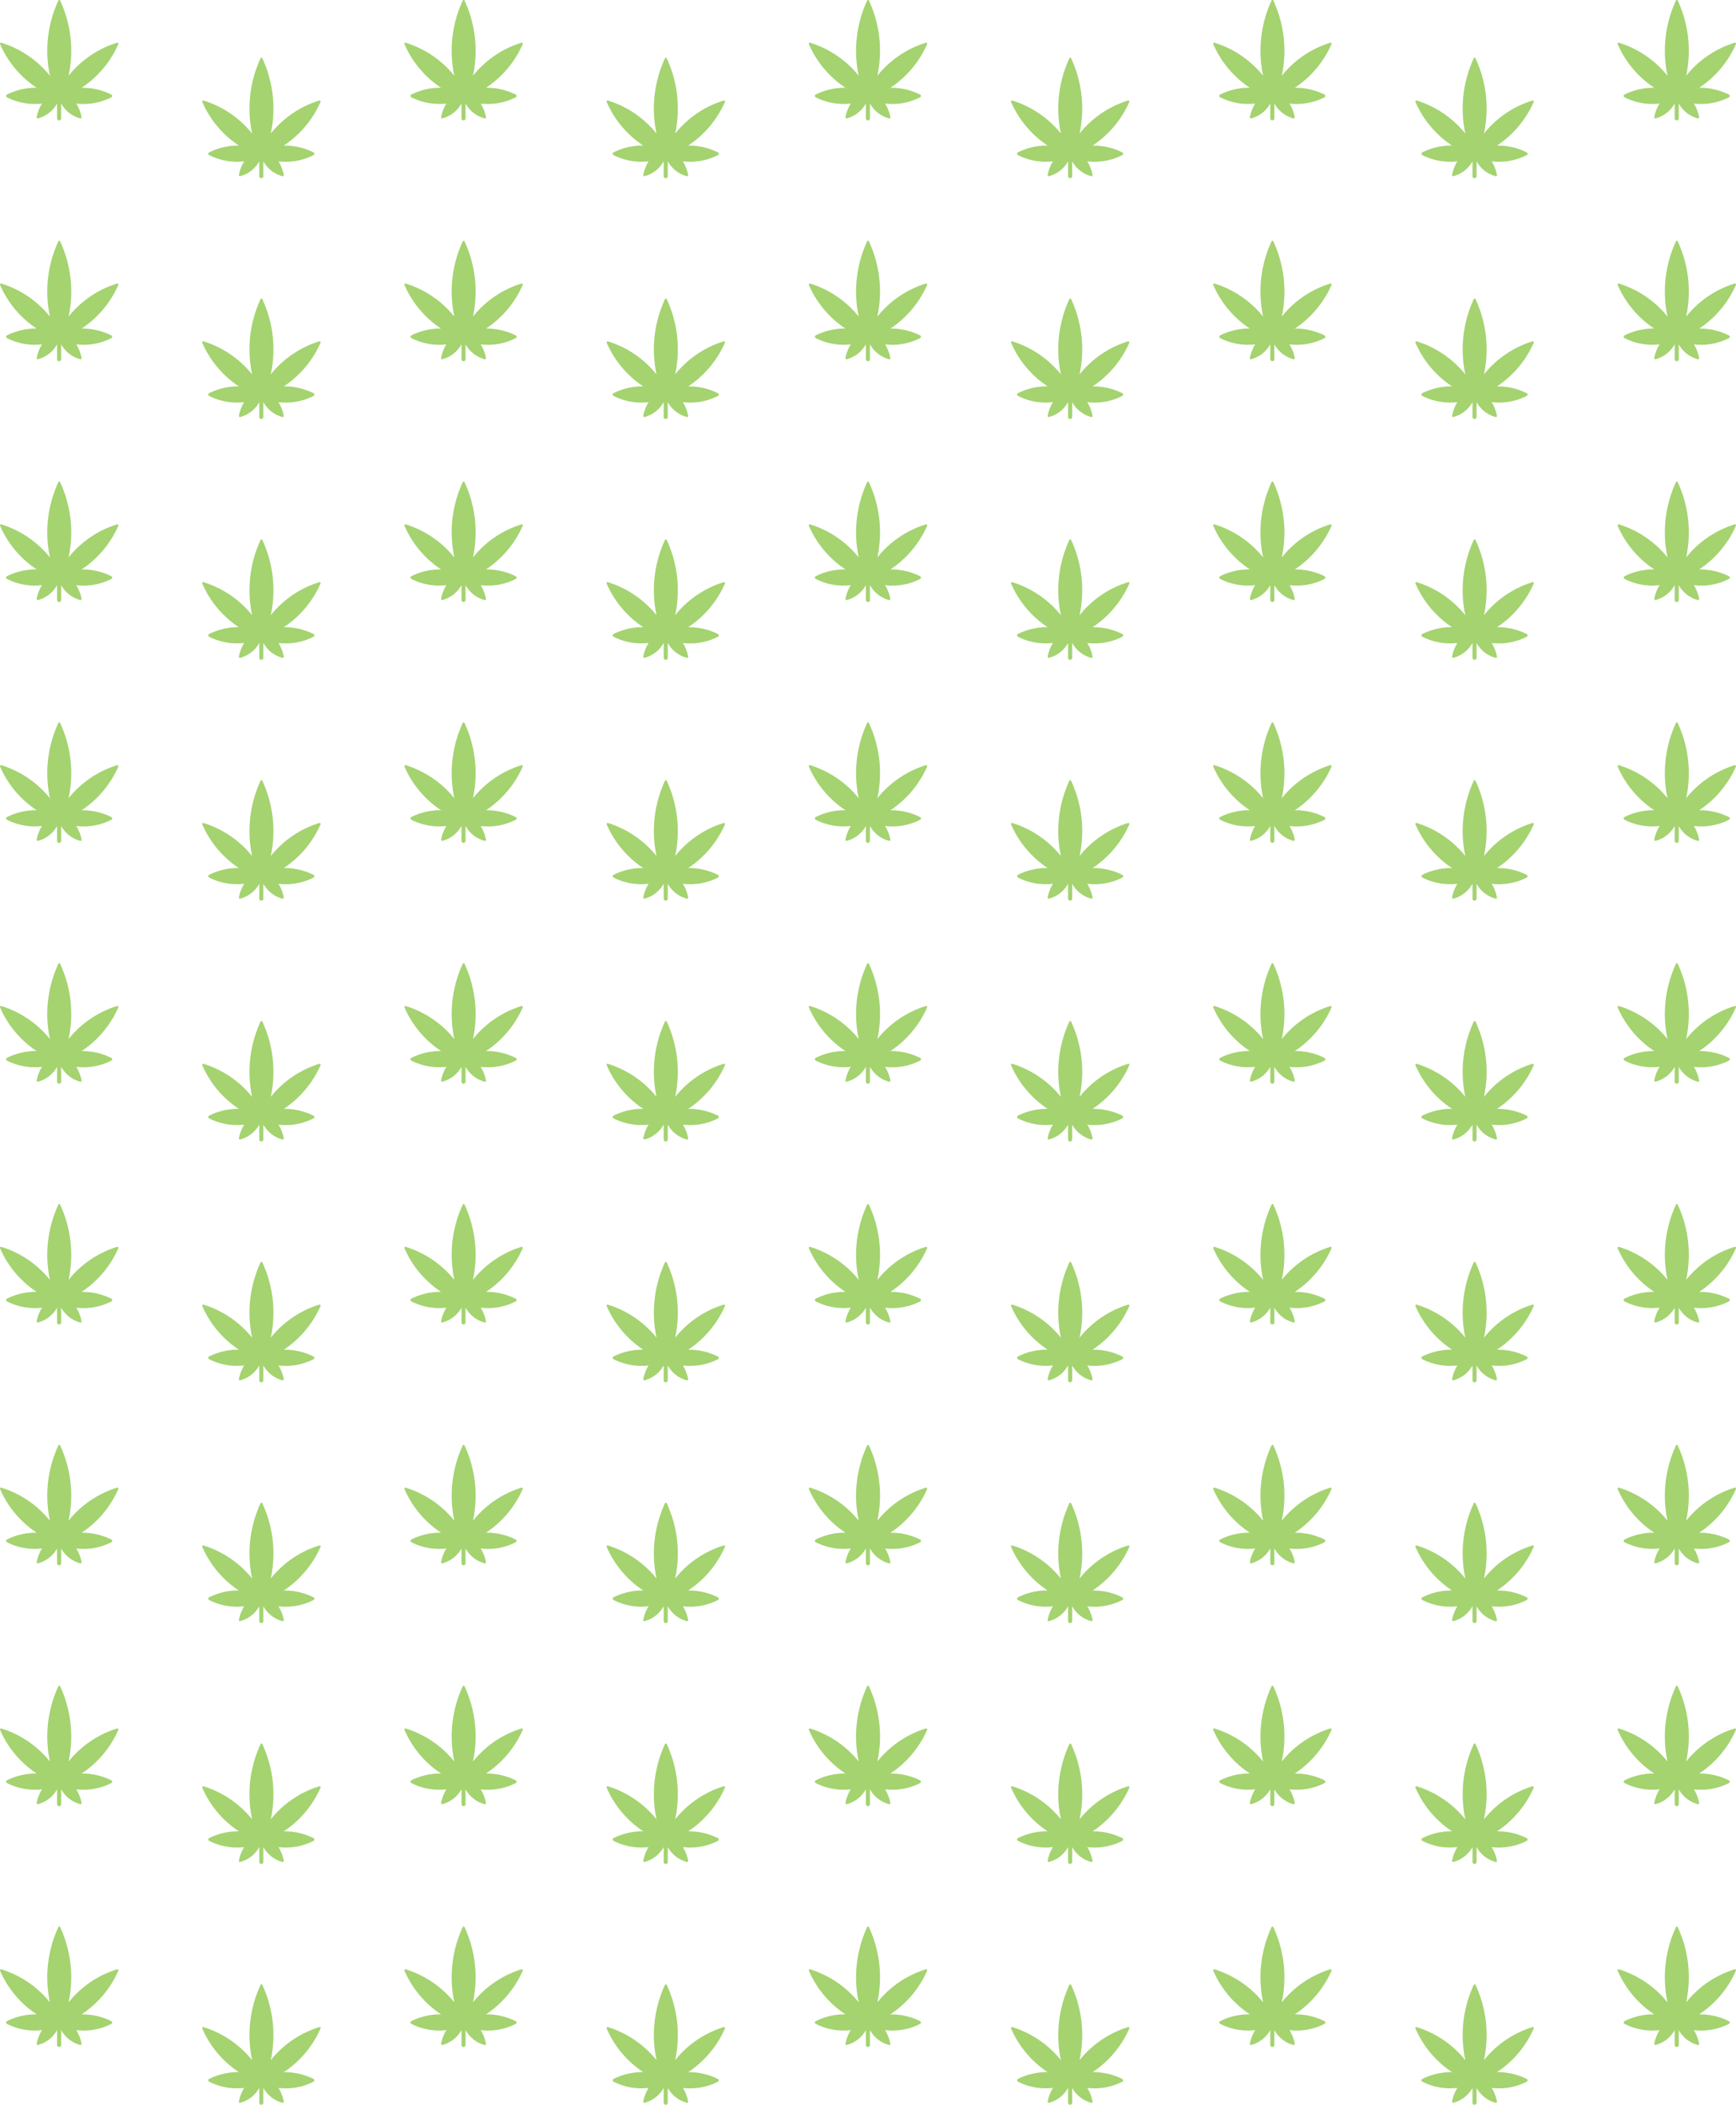 <svg xmlns="http://www.w3.org/2000/svg" width="180.298" height="218.5" viewBox="0 0 180.298 218.5"><g id="Group_117" data-name="Group 117" transform="translate(-2258.867 -7.243)"><path id="Shape" d="M.147,4.449a.108.108,0,0,0-.129.146,10.364,10.364,0,0,0,3.8,4.529A6.69,6.69,0,0,0,.713,9.84a.159.159,0,0,0,0,.263,6.34,6.34,0,0,0,3.66.657,4.027,4.027,0,0,0-.551,1.418.112.112,0,0,0,.155.119A3.2,3.2,0,0,0,5.939,10.76V12.3a.212.212,0,0,0,.424,0V10.76A3.208,3.208,0,0,0,8.325,12.3a.112.112,0,0,0,.155-.119,4.027,4.027,0,0,0-.549-1.418,6.33,6.33,0,0,0,3.66-.657.159.159,0,0,0,0-.263,6.69,6.69,0,0,0-3.107-.716A10.519,10.519,0,0,0,12.3,4.595a.108.108,0,0,0-.129-.146A10.383,10.383,0,0,0,7.145,7.863H7.134A12.357,12.357,0,0,0,6.259.077a.1.1,0,0,0-.191,0,12.383,12.383,0,0,0-.875,7.786H5.182A10.464,10.464,0,0,0,.147,4.449Z" transform="translate(2258.857 182.229)" fill="#a4d370"></path><path id="Shape-2" data-name="Shape" d="M.147,4.449a.108.108,0,0,0-.129.146,10.364,10.364,0,0,0,3.8,4.529A6.69,6.69,0,0,0,.713,9.84a.159.159,0,0,0,0,.263,6.34,6.34,0,0,0,3.66.657,4.027,4.027,0,0,0-.551,1.418.112.112,0,0,0,.155.119A3.2,3.2,0,0,0,5.939,10.76V12.3a.212.212,0,0,0,.424,0V10.76A3.208,3.208,0,0,0,8.325,12.3a.112.112,0,0,0,.155-.119,4.027,4.027,0,0,0-.549-1.418,6.33,6.33,0,0,0,3.66-.657.159.159,0,0,0,0-.263,6.69,6.69,0,0,0-3.107-.716A10.519,10.519,0,0,0,12.3,4.595a.108.108,0,0,0-.129-.146A10.383,10.383,0,0,0,7.145,7.863H7.134A12.357,12.357,0,0,0,6.259.077a.1.1,0,0,0-.191,0,12.383,12.383,0,0,0-.875,7.786H5.182A10.464,10.464,0,0,0,.147,4.449Z" transform="translate(2258.857 82.229)" fill="#a4d370"></path><path id="Shape-3" data-name="Shape" d="M.147,4.449a.108.108,0,0,0-.129.146,10.364,10.364,0,0,0,3.8,4.529A6.69,6.69,0,0,0,.713,9.84a.159.159,0,0,0,0,.263,6.34,6.34,0,0,0,3.66.657,4.027,4.027,0,0,0-.551,1.418.112.112,0,0,0,.155.119A3.2,3.2,0,0,0,5.939,10.76V12.3a.212.212,0,0,0,.424,0V10.76A3.208,3.208,0,0,0,8.325,12.3a.112.112,0,0,0,.155-.119,4.027,4.027,0,0,0-.549-1.418,6.33,6.33,0,0,0,3.66-.657.159.159,0,0,0,0-.263,6.69,6.69,0,0,0-3.107-.716A10.519,10.519,0,0,0,12.3,4.595a.108.108,0,0,0-.129-.146A10.383,10.383,0,0,0,7.145,7.863H7.134A12.357,12.357,0,0,0,6.259.077a.1.1,0,0,0-.191,0,12.383,12.383,0,0,0-.875,7.786H5.182A10.464,10.464,0,0,0,.147,4.449Z" transform="translate(2258.857 132.229)" fill="#a4d370"></path><path id="Shape-4" data-name="Shape" d="M.147,4.449a.108.108,0,0,0-.129.146,10.364,10.364,0,0,0,3.8,4.529A6.69,6.69,0,0,0,.713,9.84a.159.159,0,0,0,0,.263,6.34,6.34,0,0,0,3.66.657,4.027,4.027,0,0,0-.551,1.418.112.112,0,0,0,.155.119A3.2,3.2,0,0,0,5.939,10.76V12.3a.212.212,0,0,0,.424,0V10.76A3.208,3.208,0,0,0,8.325,12.3a.112.112,0,0,0,.155-.119,4.027,4.027,0,0,0-.549-1.418,6.33,6.33,0,0,0,3.66-.657.159.159,0,0,0,0-.263,6.69,6.69,0,0,0-3.107-.716A10.519,10.519,0,0,0,12.3,4.595a.108.108,0,0,0-.129-.146A10.383,10.383,0,0,0,7.145,7.863H7.134A12.357,12.357,0,0,0,6.259.077a.1.1,0,0,0-.191,0,12.383,12.383,0,0,0-.875,7.786H5.182A10.464,10.464,0,0,0,.147,4.449Z" transform="translate(2258.857 32.229)" fill="#a4d370"></path><path id="Shape-5" data-name="Shape" d="M.147,4.449a.108.108,0,0,0-.129.146,10.364,10.364,0,0,0,3.8,4.529A6.69,6.69,0,0,0,.713,9.84a.159.159,0,0,0,0,.263,6.34,6.34,0,0,0,3.66.657,4.027,4.027,0,0,0-.551,1.418.112.112,0,0,0,.155.119A3.2,3.2,0,0,0,5.939,10.76V12.3a.212.212,0,0,0,.424,0V10.76A3.208,3.208,0,0,0,8.325,12.3a.112.112,0,0,0,.155-.119,4.027,4.027,0,0,0-.549-1.418,6.33,6.33,0,0,0,3.66-.657.159.159,0,0,0,0-.263,6.69,6.69,0,0,0-3.107-.716A10.519,10.519,0,0,0,12.3,4.595a.108.108,0,0,0-.129-.146A10.383,10.383,0,0,0,7.145,7.863H7.134A12.357,12.357,0,0,0,6.259.077a.1.1,0,0,0-.191,0,12.383,12.383,0,0,0-.875,7.786H5.182A10.464,10.464,0,0,0,.147,4.449Z" transform="translate(2258.857 157.229)" fill="#a4d370"></path><path id="Shape-6" data-name="Shape" d="M.147,4.449a.108.108,0,0,0-.129.146,10.364,10.364,0,0,0,3.8,4.529A6.69,6.69,0,0,0,.713,9.84a.159.159,0,0,0,0,.263,6.34,6.34,0,0,0,3.66.657,4.027,4.027,0,0,0-.551,1.418.112.112,0,0,0,.155.119A3.2,3.2,0,0,0,5.939,10.76V12.3a.212.212,0,0,0,.424,0V10.76A3.208,3.208,0,0,0,8.325,12.3a.112.112,0,0,0,.155-.119,4.027,4.027,0,0,0-.549-1.418,6.33,6.33,0,0,0,3.66-.657.159.159,0,0,0,0-.263,6.69,6.69,0,0,0-3.107-.716A10.519,10.519,0,0,0,12.3,4.595a.108.108,0,0,0-.129-.146A10.383,10.383,0,0,0,7.145,7.863H7.134A12.357,12.357,0,0,0,6.259.077a.1.1,0,0,0-.191,0,12.383,12.383,0,0,0-.875,7.786H5.182A10.464,10.464,0,0,0,.147,4.449Z" transform="translate(2258.857 57.229)" fill="#a4d370"></path><path id="Shape-7" data-name="Shape" d="M.147,4.449a.108.108,0,0,0-.129.146,10.364,10.364,0,0,0,3.8,4.529A6.69,6.69,0,0,0,.713,9.84a.159.159,0,0,0,0,.263,6.34,6.34,0,0,0,3.66.657,4.027,4.027,0,0,0-.551,1.418.112.112,0,0,0,.155.119A3.2,3.2,0,0,0,5.939,10.76V12.3a.212.212,0,0,0,.424,0V10.76A3.208,3.208,0,0,0,8.325,12.3a.112.112,0,0,0,.155-.119,4.027,4.027,0,0,0-.549-1.418,6.33,6.33,0,0,0,3.66-.657.159.159,0,0,0,0-.263,6.69,6.69,0,0,0-3.107-.716A10.519,10.519,0,0,0,12.3,4.595a.108.108,0,0,0-.129-.146A10.383,10.383,0,0,0,7.145,7.863H7.134A12.357,12.357,0,0,0,6.259.077a.1.1,0,0,0-.191,0,12.383,12.383,0,0,0-.875,7.786H5.182A10.464,10.464,0,0,0,.147,4.449Z" transform="translate(2258.857 207.229)" fill="#a4d370"></path><path id="Shape-8" data-name="Shape" d="M.147,4.449a.108.108,0,0,0-.129.146,10.364,10.364,0,0,0,3.8,4.529A6.69,6.69,0,0,0,.713,9.84a.159.159,0,0,0,0,.263,6.34,6.34,0,0,0,3.66.657,4.027,4.027,0,0,0-.551,1.418.112.112,0,0,0,.155.119A3.2,3.2,0,0,0,5.939,10.76V12.3a.212.212,0,0,0,.424,0V10.76A3.208,3.208,0,0,0,8.325,12.3a.112.112,0,0,0,.155-.119,4.027,4.027,0,0,0-.549-1.418,6.33,6.33,0,0,0,3.66-.657.159.159,0,0,0,0-.263,6.69,6.69,0,0,0-3.107-.716A10.519,10.519,0,0,0,12.3,4.595a.108.108,0,0,0-.129-.146A10.383,10.383,0,0,0,7.145,7.863H7.134A12.357,12.357,0,0,0,6.259.077a.1.1,0,0,0-.191,0,12.383,12.383,0,0,0-.875,7.786H5.182A10.464,10.464,0,0,0,.147,4.449Z" transform="translate(2258.857 107.229)" fill="#a4d370"></path><path id="Shape-9" data-name="Shape" d="M.147,4.449a.108.108,0,0,0-.129.146,10.364,10.364,0,0,0,3.8,4.529A6.69,6.69,0,0,0,.713,9.84a.159.159,0,0,0,0,.263,6.34,6.34,0,0,0,3.66.657,4.027,4.027,0,0,0-.551,1.418.112.112,0,0,0,.155.119A3.2,3.2,0,0,0,5.939,10.76V12.3a.212.212,0,0,0,.424,0V10.76A3.208,3.208,0,0,0,8.325,12.3a.112.112,0,0,0,.155-.119,4.027,4.027,0,0,0-.549-1.418,6.33,6.33,0,0,0,3.66-.657.159.159,0,0,0,0-.263,6.69,6.69,0,0,0-3.107-.716A10.519,10.519,0,0,0,12.3,4.595a.108.108,0,0,0-.129-.146A10.383,10.383,0,0,0,7.145,7.863H7.134A12.357,12.357,0,0,0,6.259.077a.1.1,0,0,0-.191,0,12.383,12.383,0,0,0-.875,7.786H5.182A10.464,10.464,0,0,0,.147,4.449Z" transform="translate(2258.857 7.229)" fill="#a4d370"></path><path id="Shape-10" data-name="Shape" d="M.147,4.449a.108.108,0,0,0-.129.146,10.364,10.364,0,0,0,3.8,4.529A6.69,6.69,0,0,0,.713,9.84a.159.159,0,0,0,0,.263,6.34,6.34,0,0,0,3.66.657,4.027,4.027,0,0,0-.551,1.418.112.112,0,0,0,.155.119A3.2,3.2,0,0,0,5.939,10.76V12.3a.212.212,0,0,0,.424,0V10.76A3.208,3.208,0,0,0,8.325,12.3a.112.112,0,0,0,.155-.119,4.027,4.027,0,0,0-.549-1.418,6.33,6.33,0,0,0,3.66-.657.159.159,0,0,0,0-.263,6.69,6.69,0,0,0-3.107-.716A10.519,10.519,0,0,0,12.3,4.595a.108.108,0,0,0-.129-.146A10.383,10.383,0,0,0,7.145,7.863H7.134A12.357,12.357,0,0,0,6.259.077a.1.1,0,0,0-.191,0,12.383,12.383,0,0,0-.875,7.786H5.182A10.464,10.464,0,0,0,.147,4.449Z" transform="translate(2300.857 182.229)" fill="#a4d370"></path><path id="Shape-11" data-name="Shape" d="M.147,4.449a.108.108,0,0,0-.129.146,10.364,10.364,0,0,0,3.8,4.529A6.69,6.69,0,0,0,.713,9.84a.159.159,0,0,0,0,.263,6.34,6.34,0,0,0,3.66.657,4.027,4.027,0,0,0-.551,1.418.112.112,0,0,0,.155.119A3.2,3.2,0,0,0,5.939,10.76V12.3a.212.212,0,0,0,.424,0V10.76A3.208,3.208,0,0,0,8.325,12.3a.112.112,0,0,0,.155-.119,4.027,4.027,0,0,0-.549-1.418,6.33,6.33,0,0,0,3.66-.657.159.159,0,0,0,0-.263,6.69,6.69,0,0,0-3.107-.716A10.519,10.519,0,0,0,12.3,4.595a.108.108,0,0,0-.129-.146A10.383,10.383,0,0,0,7.145,7.863H7.134A12.357,12.357,0,0,0,6.259.077a.1.1,0,0,0-.191,0,12.383,12.383,0,0,0-.875,7.786H5.182A10.464,10.464,0,0,0,.147,4.449Z" transform="translate(2300.857 82.229)" fill="#a4d370"></path><path id="Shape-12" data-name="Shape" d="M.147,4.449a.108.108,0,0,0-.129.146,10.364,10.364,0,0,0,3.8,4.529A6.69,6.69,0,0,0,.713,9.84a.159.159,0,0,0,0,.263,6.34,6.34,0,0,0,3.66.657,4.027,4.027,0,0,0-.551,1.418.112.112,0,0,0,.155.119A3.2,3.2,0,0,0,5.939,10.76V12.3a.212.212,0,0,0,.424,0V10.76A3.208,3.208,0,0,0,8.325,12.3a.112.112,0,0,0,.155-.119,4.027,4.027,0,0,0-.549-1.418,6.33,6.33,0,0,0,3.66-.657.159.159,0,0,0,0-.263,6.69,6.69,0,0,0-3.107-.716A10.519,10.519,0,0,0,12.3,4.595a.108.108,0,0,0-.129-.146A10.383,10.383,0,0,0,7.145,7.863H7.134A12.357,12.357,0,0,0,6.259.077a.1.1,0,0,0-.191,0,12.383,12.383,0,0,0-.875,7.786H5.182A10.464,10.464,0,0,0,.147,4.449Z" transform="translate(2300.857 132.229)" fill="#a4d370"></path><path id="Shape-13" data-name="Shape" d="M.147,4.449a.108.108,0,0,0-.129.146,10.364,10.364,0,0,0,3.8,4.529A6.69,6.69,0,0,0,.713,9.84a.159.159,0,0,0,0,.263,6.34,6.34,0,0,0,3.66.657,4.027,4.027,0,0,0-.551,1.418.112.112,0,0,0,.155.119A3.2,3.2,0,0,0,5.939,10.76V12.3a.212.212,0,0,0,.424,0V10.76A3.208,3.208,0,0,0,8.325,12.3a.112.112,0,0,0,.155-.119,4.027,4.027,0,0,0-.549-1.418,6.33,6.33,0,0,0,3.66-.657.159.159,0,0,0,0-.263,6.69,6.69,0,0,0-3.107-.716A10.519,10.519,0,0,0,12.3,4.595a.108.108,0,0,0-.129-.146A10.383,10.383,0,0,0,7.145,7.863H7.134A12.357,12.357,0,0,0,6.259.077a.1.1,0,0,0-.191,0,12.383,12.383,0,0,0-.875,7.786H5.182A10.464,10.464,0,0,0,.147,4.449Z" transform="translate(2300.857 32.229)" fill="#a4d370"></path><path id="Shape-14" data-name="Shape" d="M.147,4.449a.108.108,0,0,0-.129.146,10.364,10.364,0,0,0,3.8,4.529A6.69,6.69,0,0,0,.713,9.84a.159.159,0,0,0,0,.263,6.34,6.34,0,0,0,3.66.657,4.027,4.027,0,0,0-.551,1.418.112.112,0,0,0,.155.119A3.2,3.2,0,0,0,5.939,10.76V12.3a.212.212,0,0,0,.424,0V10.76A3.208,3.208,0,0,0,8.325,12.3a.112.112,0,0,0,.155-.119,4.027,4.027,0,0,0-.549-1.418,6.33,6.33,0,0,0,3.66-.657.159.159,0,0,0,0-.263,6.69,6.69,0,0,0-3.107-.716A10.519,10.519,0,0,0,12.3,4.595a.108.108,0,0,0-.129-.146A10.383,10.383,0,0,0,7.145,7.863H7.134A12.357,12.357,0,0,0,6.259.077a.1.1,0,0,0-.191,0,12.383,12.383,0,0,0-.875,7.786H5.182A10.464,10.464,0,0,0,.147,4.449Z" transform="translate(2300.857 157.229)" fill="#a4d370"></path><path id="Shape-15" data-name="Shape" d="M.147,4.449a.108.108,0,0,0-.129.146,10.364,10.364,0,0,0,3.8,4.529A6.69,6.69,0,0,0,.713,9.84a.159.159,0,0,0,0,.263,6.34,6.34,0,0,0,3.66.657,4.027,4.027,0,0,0-.551,1.418.112.112,0,0,0,.155.119A3.2,3.2,0,0,0,5.939,10.76V12.3a.212.212,0,0,0,.424,0V10.76A3.208,3.208,0,0,0,8.325,12.3a.112.112,0,0,0,.155-.119,4.027,4.027,0,0,0-.549-1.418,6.33,6.33,0,0,0,3.66-.657.159.159,0,0,0,0-.263,6.69,6.69,0,0,0-3.107-.716A10.519,10.519,0,0,0,12.3,4.595a.108.108,0,0,0-.129-.146A10.383,10.383,0,0,0,7.145,7.863H7.134A12.357,12.357,0,0,0,6.259.077a.1.1,0,0,0-.191,0,12.383,12.383,0,0,0-.875,7.786H5.182A10.464,10.464,0,0,0,.147,4.449Z" transform="translate(2300.857 57.229)" fill="#a4d370"></path><path id="Shape-16" data-name="Shape" d="M.147,4.449a.108.108,0,0,0-.129.146,10.364,10.364,0,0,0,3.8,4.529A6.69,6.69,0,0,0,.713,9.84a.159.159,0,0,0,0,.263,6.34,6.34,0,0,0,3.66.657,4.027,4.027,0,0,0-.551,1.418.112.112,0,0,0,.155.119A3.2,3.2,0,0,0,5.939,10.76V12.3a.212.212,0,0,0,.424,0V10.76A3.208,3.208,0,0,0,8.325,12.3a.112.112,0,0,0,.155-.119,4.027,4.027,0,0,0-.549-1.418,6.33,6.33,0,0,0,3.66-.657.159.159,0,0,0,0-.263,6.69,6.69,0,0,0-3.107-.716A10.519,10.519,0,0,0,12.3,4.595a.108.108,0,0,0-.129-.146A10.383,10.383,0,0,0,7.145,7.863H7.134A12.357,12.357,0,0,0,6.259.077a.1.1,0,0,0-.191,0,12.383,12.383,0,0,0-.875,7.786H5.182A10.464,10.464,0,0,0,.147,4.449Z" transform="translate(2300.857 207.229)" fill="#a4d370"></path><path id="Shape-17" data-name="Shape" d="M.147,4.449a.108.108,0,0,0-.129.146,10.364,10.364,0,0,0,3.8,4.529A6.69,6.69,0,0,0,.713,9.84a.159.159,0,0,0,0,.263,6.34,6.34,0,0,0,3.66.657,4.027,4.027,0,0,0-.551,1.418.112.112,0,0,0,.155.119A3.2,3.2,0,0,0,5.939,10.76V12.3a.212.212,0,0,0,.424,0V10.76A3.208,3.208,0,0,0,8.325,12.3a.112.112,0,0,0,.155-.119,4.027,4.027,0,0,0-.549-1.418,6.33,6.33,0,0,0,3.66-.657.159.159,0,0,0,0-.263,6.69,6.69,0,0,0-3.107-.716A10.519,10.519,0,0,0,12.3,4.595a.108.108,0,0,0-.129-.146A10.383,10.383,0,0,0,7.145,7.863H7.134A12.357,12.357,0,0,0,6.259.077a.1.1,0,0,0-.191,0,12.383,12.383,0,0,0-.875,7.786H5.182A10.464,10.464,0,0,0,.147,4.449Z" transform="translate(2300.857 107.229)" fill="#a4d370"></path><path id="Shape-18" data-name="Shape" d="M.147,4.449a.108.108,0,0,0-.129.146,10.364,10.364,0,0,0,3.8,4.529A6.69,6.69,0,0,0,.713,9.84a.159.159,0,0,0,0,.263,6.34,6.34,0,0,0,3.66.657,4.027,4.027,0,0,0-.551,1.418.112.112,0,0,0,.155.119A3.2,3.2,0,0,0,5.939,10.76V12.3a.212.212,0,0,0,.424,0V10.76A3.208,3.208,0,0,0,8.325,12.3a.112.112,0,0,0,.155-.119,4.027,4.027,0,0,0-.549-1.418,6.33,6.33,0,0,0,3.66-.657.159.159,0,0,0,0-.263,6.69,6.69,0,0,0-3.107-.716A10.519,10.519,0,0,0,12.3,4.595a.108.108,0,0,0-.129-.146A10.383,10.383,0,0,0,7.145,7.863H7.134A12.357,12.357,0,0,0,6.259.077a.1.1,0,0,0-.191,0,12.383,12.383,0,0,0-.875,7.786H5.182A10.464,10.464,0,0,0,.147,4.449Z" transform="translate(2300.857 7.229)" fill="#a4d370"></path><path id="Shape-19" data-name="Shape" d="M.147,4.449a.108.108,0,0,0-.129.146,10.364,10.364,0,0,0,3.8,4.529A6.69,6.69,0,0,0,.713,9.84a.159.159,0,0,0,0,.263,6.34,6.34,0,0,0,3.66.657,4.027,4.027,0,0,0-.551,1.418.112.112,0,0,0,.155.119A3.2,3.2,0,0,0,5.939,10.76V12.3a.212.212,0,0,0,.424,0V10.76A3.208,3.208,0,0,0,8.325,12.3a.112.112,0,0,0,.155-.119,4.027,4.027,0,0,0-.549-1.418,6.33,6.33,0,0,0,3.66-.657.159.159,0,0,0,0-.263,6.69,6.69,0,0,0-3.107-.716A10.519,10.519,0,0,0,12.3,4.595a.108.108,0,0,0-.129-.146A10.383,10.383,0,0,0,7.145,7.863H7.134A12.357,12.357,0,0,0,6.259.077a.1.1,0,0,0-.191,0,12.383,12.383,0,0,0-.875,7.786H5.182A10.464,10.464,0,0,0,.147,4.449Z" transform="translate(2342.857 182.229)" fill="#a4d370"></path><path id="Shape-20" data-name="Shape" d="M.147,4.449a.108.108,0,0,0-.129.146,10.364,10.364,0,0,0,3.8,4.529A6.69,6.69,0,0,0,.713,9.84a.159.159,0,0,0,0,.263,6.34,6.34,0,0,0,3.66.657,4.027,4.027,0,0,0-.551,1.418.112.112,0,0,0,.155.119A3.2,3.2,0,0,0,5.939,10.76V12.3a.212.212,0,0,0,.424,0V10.76A3.208,3.208,0,0,0,8.325,12.3a.112.112,0,0,0,.155-.119,4.027,4.027,0,0,0-.549-1.418,6.33,6.33,0,0,0,3.66-.657.159.159,0,0,0,0-.263,6.69,6.69,0,0,0-3.107-.716A10.519,10.519,0,0,0,12.3,4.595a.108.108,0,0,0-.129-.146A10.383,10.383,0,0,0,7.145,7.863H7.134A12.357,12.357,0,0,0,6.259.077a.1.1,0,0,0-.191,0,12.383,12.383,0,0,0-.875,7.786H5.182A10.464,10.464,0,0,0,.147,4.449Z" transform="translate(2342.857 82.229)" fill="#a4d370"></path><path id="Shape-21" data-name="Shape" d="M.147,4.449a.108.108,0,0,0-.129.146,10.364,10.364,0,0,0,3.8,4.529A6.69,6.69,0,0,0,.713,9.84a.159.159,0,0,0,0,.263,6.34,6.34,0,0,0,3.66.657,4.027,4.027,0,0,0-.551,1.418.112.112,0,0,0,.155.119A3.2,3.2,0,0,0,5.939,10.76V12.3a.212.212,0,0,0,.424,0V10.76A3.208,3.208,0,0,0,8.325,12.3a.112.112,0,0,0,.155-.119,4.027,4.027,0,0,0-.549-1.418,6.33,6.33,0,0,0,3.66-.657.159.159,0,0,0,0-.263,6.69,6.69,0,0,0-3.107-.716A10.519,10.519,0,0,0,12.3,4.595a.108.108,0,0,0-.129-.146A10.383,10.383,0,0,0,7.145,7.863H7.134A12.357,12.357,0,0,0,6.259.077a.1.1,0,0,0-.191,0,12.383,12.383,0,0,0-.875,7.786H5.182A10.464,10.464,0,0,0,.147,4.449Z" transform="translate(2342.857 132.229)" fill="#a4d370"></path><path id="Shape-22" data-name="Shape" d="M.147,4.449a.108.108,0,0,0-.129.146,10.364,10.364,0,0,0,3.8,4.529A6.69,6.69,0,0,0,.713,9.84a.159.159,0,0,0,0,.263,6.34,6.34,0,0,0,3.66.657,4.027,4.027,0,0,0-.551,1.418.112.112,0,0,0,.155.119A3.2,3.2,0,0,0,5.939,10.76V12.3a.212.212,0,0,0,.424,0V10.76A3.208,3.208,0,0,0,8.325,12.3a.112.112,0,0,0,.155-.119,4.027,4.027,0,0,0-.549-1.418,6.33,6.33,0,0,0,3.66-.657.159.159,0,0,0,0-.263,6.69,6.69,0,0,0-3.107-.716A10.519,10.519,0,0,0,12.3,4.595a.108.108,0,0,0-.129-.146A10.383,10.383,0,0,0,7.145,7.863H7.134A12.357,12.357,0,0,0,6.259.077a.1.1,0,0,0-.191,0,12.383,12.383,0,0,0-.875,7.786H5.182A10.464,10.464,0,0,0,.147,4.449Z" transform="translate(2342.857 32.229)" fill="#a4d370"></path><path id="Shape-23" data-name="Shape" d="M.147,4.449a.108.108,0,0,0-.129.146,10.364,10.364,0,0,0,3.8,4.529A6.69,6.69,0,0,0,.713,9.84a.159.159,0,0,0,0,.263,6.34,6.34,0,0,0,3.66.657,4.027,4.027,0,0,0-.551,1.418.112.112,0,0,0,.155.119A3.2,3.2,0,0,0,5.939,10.76V12.3a.212.212,0,0,0,.424,0V10.76A3.208,3.208,0,0,0,8.325,12.3a.112.112,0,0,0,.155-.119,4.027,4.027,0,0,0-.549-1.418,6.33,6.33,0,0,0,3.66-.657.159.159,0,0,0,0-.263,6.69,6.69,0,0,0-3.107-.716A10.519,10.519,0,0,0,12.3,4.595a.108.108,0,0,0-.129-.146A10.383,10.383,0,0,0,7.145,7.863H7.134A12.357,12.357,0,0,0,6.259.077a.1.1,0,0,0-.191,0,12.383,12.383,0,0,0-.875,7.786H5.182A10.464,10.464,0,0,0,.147,4.449Z" transform="translate(2342.857 157.229)" fill="#a4d370"></path><path id="Shape-24" data-name="Shape" d="M.147,4.449a.108.108,0,0,0-.129.146,10.364,10.364,0,0,0,3.8,4.529A6.69,6.69,0,0,0,.713,9.84a.159.159,0,0,0,0,.263,6.34,6.34,0,0,0,3.66.657,4.027,4.027,0,0,0-.551,1.418.112.112,0,0,0,.155.119A3.2,3.2,0,0,0,5.939,10.76V12.3a.212.212,0,0,0,.424,0V10.76A3.208,3.208,0,0,0,8.325,12.3a.112.112,0,0,0,.155-.119,4.027,4.027,0,0,0-.549-1.418,6.33,6.33,0,0,0,3.66-.657.159.159,0,0,0,0-.263,6.69,6.69,0,0,0-3.107-.716A10.519,10.519,0,0,0,12.3,4.595a.108.108,0,0,0-.129-.146A10.383,10.383,0,0,0,7.145,7.863H7.134A12.357,12.357,0,0,0,6.259.077a.1.1,0,0,0-.191,0,12.383,12.383,0,0,0-.875,7.786H5.182A10.464,10.464,0,0,0,.147,4.449Z" transform="translate(2342.857 57.229)" fill="#a4d370"></path><path id="Shape-25" data-name="Shape" d="M.147,4.449a.108.108,0,0,0-.129.146,10.364,10.364,0,0,0,3.8,4.529A6.69,6.69,0,0,0,.713,9.84a.159.159,0,0,0,0,.263,6.34,6.34,0,0,0,3.66.657,4.027,4.027,0,0,0-.551,1.418.112.112,0,0,0,.155.119A3.2,3.2,0,0,0,5.939,10.76V12.3a.212.212,0,0,0,.424,0V10.76A3.208,3.208,0,0,0,8.325,12.3a.112.112,0,0,0,.155-.119,4.027,4.027,0,0,0-.549-1.418,6.33,6.33,0,0,0,3.66-.657.159.159,0,0,0,0-.263,6.69,6.69,0,0,0-3.107-.716A10.519,10.519,0,0,0,12.3,4.595a.108.108,0,0,0-.129-.146A10.383,10.383,0,0,0,7.145,7.863H7.134A12.357,12.357,0,0,0,6.259.077a.1.1,0,0,0-.191,0,12.383,12.383,0,0,0-.875,7.786H5.182A10.464,10.464,0,0,0,.147,4.449Z" transform="translate(2342.857 207.229)" fill="#a4d370"></path><path id="Shape-26" data-name="Shape" d="M.147,4.449a.108.108,0,0,0-.129.146,10.364,10.364,0,0,0,3.8,4.529A6.69,6.69,0,0,0,.713,9.84a.159.159,0,0,0,0,.263,6.34,6.34,0,0,0,3.66.657,4.027,4.027,0,0,0-.551,1.418.112.112,0,0,0,.155.119A3.2,3.2,0,0,0,5.939,10.76V12.3a.212.212,0,0,0,.424,0V10.76A3.208,3.208,0,0,0,8.325,12.3a.112.112,0,0,0,.155-.119,4.027,4.027,0,0,0-.549-1.418,6.33,6.33,0,0,0,3.66-.657.159.159,0,0,0,0-.263,6.69,6.69,0,0,0-3.107-.716A10.519,10.519,0,0,0,12.3,4.595a.108.108,0,0,0-.129-.146A10.383,10.383,0,0,0,7.145,7.863H7.134A12.357,12.357,0,0,0,6.259.077a.1.1,0,0,0-.191,0,12.383,12.383,0,0,0-.875,7.786H5.182A10.464,10.464,0,0,0,.147,4.449Z" transform="translate(2342.857 107.229)" fill="#a4d370"></path><path id="Shape-27" data-name="Shape" d="M.147,4.449a.108.108,0,0,0-.129.146,10.364,10.364,0,0,0,3.8,4.529A6.69,6.69,0,0,0,.713,9.84a.159.159,0,0,0,0,.263,6.34,6.34,0,0,0,3.66.657,4.027,4.027,0,0,0-.551,1.418.112.112,0,0,0,.155.119A3.2,3.2,0,0,0,5.939,10.76V12.3a.212.212,0,0,0,.424,0V10.76A3.208,3.208,0,0,0,8.325,12.3a.112.112,0,0,0,.155-.119,4.027,4.027,0,0,0-.549-1.418,6.33,6.33,0,0,0,3.66-.657.159.159,0,0,0,0-.263,6.69,6.69,0,0,0-3.107-.716A10.519,10.519,0,0,0,12.3,4.595a.108.108,0,0,0-.129-.146A10.383,10.383,0,0,0,7.145,7.863H7.134A12.357,12.357,0,0,0,6.259.077a.1.1,0,0,0-.191,0,12.383,12.383,0,0,0-.875,7.786H5.182A10.464,10.464,0,0,0,.147,4.449Z" transform="translate(2342.857 7.229)" fill="#a4d370"></path><path id="Shape-28" data-name="Shape" d="M.147,4.449a.108.108,0,0,0-.129.146,10.364,10.364,0,0,0,3.8,4.529A6.69,6.69,0,0,0,.713,9.84a.159.159,0,0,0,0,.263,6.34,6.34,0,0,0,3.66.657,4.027,4.027,0,0,0-.551,1.418.112.112,0,0,0,.155.119A3.2,3.2,0,0,0,5.939,10.76V12.3a.212.212,0,0,0,.424,0V10.76A3.208,3.208,0,0,0,8.325,12.3a.112.112,0,0,0,.155-.119,4.027,4.027,0,0,0-.549-1.418,6.33,6.33,0,0,0,3.66-.657.159.159,0,0,0,0-.263,6.69,6.69,0,0,0-3.107-.716A10.519,10.519,0,0,0,12.3,4.595a.108.108,0,0,0-.129-.146A10.383,10.383,0,0,0,7.145,7.863H7.134A12.357,12.357,0,0,0,6.259.077a.1.1,0,0,0-.191,0,12.383,12.383,0,0,0-.875,7.786H5.182A10.464,10.464,0,0,0,.147,4.449Z" transform="translate(2384.857 182.229)" fill="#a4d370"></path><path id="Shape-29" data-name="Shape" d="M.147,4.449a.108.108,0,0,0-.129.146,10.364,10.364,0,0,0,3.8,4.529A6.69,6.69,0,0,0,.713,9.84a.159.159,0,0,0,0,.263,6.34,6.34,0,0,0,3.66.657,4.027,4.027,0,0,0-.551,1.418.112.112,0,0,0,.155.119A3.2,3.2,0,0,0,5.939,10.76V12.3a.212.212,0,0,0,.424,0V10.76A3.208,3.208,0,0,0,8.325,12.3a.112.112,0,0,0,.155-.119,4.027,4.027,0,0,0-.549-1.418,6.33,6.33,0,0,0,3.66-.657.159.159,0,0,0,0-.263,6.69,6.69,0,0,0-3.107-.716A10.519,10.519,0,0,0,12.3,4.595a.108.108,0,0,0-.129-.146A10.383,10.383,0,0,0,7.145,7.863H7.134A12.357,12.357,0,0,0,6.259.077a.1.1,0,0,0-.191,0,12.383,12.383,0,0,0-.875,7.786H5.182A10.464,10.464,0,0,0,.147,4.449Z" transform="translate(2384.857 82.229)" fill="#a4d370"></path><path id="Shape-30" data-name="Shape" d="M.147,4.449a.108.108,0,0,0-.129.146,10.364,10.364,0,0,0,3.8,4.529A6.69,6.69,0,0,0,.713,9.84a.159.159,0,0,0,0,.263,6.34,6.34,0,0,0,3.66.657,4.027,4.027,0,0,0-.551,1.418.112.112,0,0,0,.155.119A3.2,3.2,0,0,0,5.939,10.76V12.3a.212.212,0,0,0,.424,0V10.76A3.208,3.208,0,0,0,8.325,12.3a.112.112,0,0,0,.155-.119,4.027,4.027,0,0,0-.549-1.418,6.33,6.33,0,0,0,3.66-.657.159.159,0,0,0,0-.263,6.69,6.69,0,0,0-3.107-.716A10.519,10.519,0,0,0,12.3,4.595a.108.108,0,0,0-.129-.146A10.383,10.383,0,0,0,7.145,7.863H7.134A12.357,12.357,0,0,0,6.259.077a.1.1,0,0,0-.191,0,12.383,12.383,0,0,0-.875,7.786H5.182A10.464,10.464,0,0,0,.147,4.449Z" transform="translate(2384.857 132.229)" fill="#a4d370"></path><path id="Shape-31" data-name="Shape" d="M.147,4.449a.108.108,0,0,0-.129.146,10.364,10.364,0,0,0,3.8,4.529A6.69,6.69,0,0,0,.713,9.84a.159.159,0,0,0,0,.263,6.34,6.34,0,0,0,3.66.657,4.027,4.027,0,0,0-.551,1.418.112.112,0,0,0,.155.119A3.2,3.2,0,0,0,5.939,10.76V12.3a.212.212,0,0,0,.424,0V10.76A3.208,3.208,0,0,0,8.325,12.3a.112.112,0,0,0,.155-.119,4.027,4.027,0,0,0-.549-1.418,6.33,6.33,0,0,0,3.66-.657.159.159,0,0,0,0-.263,6.69,6.69,0,0,0-3.107-.716A10.519,10.519,0,0,0,12.3,4.595a.108.108,0,0,0-.129-.146A10.383,10.383,0,0,0,7.145,7.863H7.134A12.357,12.357,0,0,0,6.259.077a.1.1,0,0,0-.191,0,12.383,12.383,0,0,0-.875,7.786H5.182A10.464,10.464,0,0,0,.147,4.449Z" transform="translate(2384.857 32.229)" fill="#a4d370"></path><path id="Shape-32" data-name="Shape" d="M.147,4.449a.108.108,0,0,0-.129.146,10.364,10.364,0,0,0,3.8,4.529A6.69,6.69,0,0,0,.713,9.84a.159.159,0,0,0,0,.263,6.34,6.34,0,0,0,3.66.657,4.027,4.027,0,0,0-.551,1.418.112.112,0,0,0,.155.119A3.2,3.2,0,0,0,5.939,10.76V12.3a.212.212,0,0,0,.424,0V10.76A3.208,3.208,0,0,0,8.325,12.3a.112.112,0,0,0,.155-.119,4.027,4.027,0,0,0-.549-1.418,6.33,6.33,0,0,0,3.66-.657.159.159,0,0,0,0-.263,6.69,6.69,0,0,0-3.107-.716A10.519,10.519,0,0,0,12.3,4.595a.108.108,0,0,0-.129-.146A10.383,10.383,0,0,0,7.145,7.863H7.134A12.357,12.357,0,0,0,6.259.077a.1.1,0,0,0-.191,0,12.383,12.383,0,0,0-.875,7.786H5.182A10.464,10.464,0,0,0,.147,4.449Z" transform="translate(2384.857 157.229)" fill="#a4d370"></path><path id="Shape-33" data-name="Shape" d="M.147,4.449a.108.108,0,0,0-.129.146,10.364,10.364,0,0,0,3.8,4.529A6.69,6.69,0,0,0,.713,9.84a.159.159,0,0,0,0,.263,6.34,6.34,0,0,0,3.66.657,4.027,4.027,0,0,0-.551,1.418.112.112,0,0,0,.155.119A3.2,3.2,0,0,0,5.939,10.76V12.3a.212.212,0,0,0,.424,0V10.76A3.208,3.208,0,0,0,8.325,12.3a.112.112,0,0,0,.155-.119,4.027,4.027,0,0,0-.549-1.418,6.33,6.33,0,0,0,3.66-.657.159.159,0,0,0,0-.263,6.69,6.69,0,0,0-3.107-.716A10.519,10.519,0,0,0,12.3,4.595a.108.108,0,0,0-.129-.146A10.383,10.383,0,0,0,7.145,7.863H7.134A12.357,12.357,0,0,0,6.259.077a.1.1,0,0,0-.191,0,12.383,12.383,0,0,0-.875,7.786H5.182A10.464,10.464,0,0,0,.147,4.449Z" transform="translate(2384.857 57.229)" fill="#a4d370"></path><path id="Shape-34" data-name="Shape" d="M.147,4.449a.108.108,0,0,0-.129.146,10.364,10.364,0,0,0,3.8,4.529A6.69,6.69,0,0,0,.713,9.84a.159.159,0,0,0,0,.263,6.34,6.34,0,0,0,3.66.657,4.027,4.027,0,0,0-.551,1.418.112.112,0,0,0,.155.119A3.2,3.2,0,0,0,5.939,10.76V12.3a.212.212,0,0,0,.424,0V10.76A3.208,3.208,0,0,0,8.325,12.3a.112.112,0,0,0,.155-.119,4.027,4.027,0,0,0-.549-1.418,6.33,6.33,0,0,0,3.66-.657.159.159,0,0,0,0-.263,6.69,6.69,0,0,0-3.107-.716A10.519,10.519,0,0,0,12.3,4.595a.108.108,0,0,0-.129-.146A10.383,10.383,0,0,0,7.145,7.863H7.134A12.357,12.357,0,0,0,6.259.077a.1.1,0,0,0-.191,0,12.383,12.383,0,0,0-.875,7.786H5.182A10.464,10.464,0,0,0,.147,4.449Z" transform="translate(2384.857 207.229)" fill="#a4d370"></path><path id="Shape-35" data-name="Shape" d="M.147,4.449a.108.108,0,0,0-.129.146,10.364,10.364,0,0,0,3.8,4.529A6.69,6.69,0,0,0,.713,9.84a.159.159,0,0,0,0,.263,6.34,6.34,0,0,0,3.66.657,4.027,4.027,0,0,0-.551,1.418.112.112,0,0,0,.155.119A3.2,3.2,0,0,0,5.939,10.76V12.3a.212.212,0,0,0,.424,0V10.76A3.208,3.208,0,0,0,8.325,12.3a.112.112,0,0,0,.155-.119,4.027,4.027,0,0,0-.549-1.418,6.33,6.33,0,0,0,3.66-.657.159.159,0,0,0,0-.263,6.69,6.69,0,0,0-3.107-.716A10.519,10.519,0,0,0,12.3,4.595a.108.108,0,0,0-.129-.146A10.383,10.383,0,0,0,7.145,7.863H7.134A12.357,12.357,0,0,0,6.259.077a.1.1,0,0,0-.191,0,12.383,12.383,0,0,0-.875,7.786H5.182A10.464,10.464,0,0,0,.147,4.449Z" transform="translate(2384.857 107.229)" fill="#a4d370"></path><path id="Shape-36" data-name="Shape" d="M.147,4.449a.108.108,0,0,0-.129.146,10.364,10.364,0,0,0,3.8,4.529A6.69,6.69,0,0,0,.713,9.84a.159.159,0,0,0,0,.263,6.34,6.34,0,0,0,3.66.657,4.027,4.027,0,0,0-.551,1.418.112.112,0,0,0,.155.119A3.2,3.2,0,0,0,5.939,10.76V12.3a.212.212,0,0,0,.424,0V10.76A3.208,3.208,0,0,0,8.325,12.3a.112.112,0,0,0,.155-.119,4.027,4.027,0,0,0-.549-1.418,6.33,6.33,0,0,0,3.66-.657.159.159,0,0,0,0-.263,6.69,6.69,0,0,0-3.107-.716A10.519,10.519,0,0,0,12.3,4.595a.108.108,0,0,0-.129-.146A10.383,10.383,0,0,0,7.145,7.863H7.134A12.357,12.357,0,0,0,6.259.077a.1.1,0,0,0-.191,0,12.383,12.383,0,0,0-.875,7.786H5.182A10.464,10.464,0,0,0,.147,4.449Z" transform="translate(2384.857 7.229)" fill="#a4d370"></path><path id="Shape-37" data-name="Shape" d="M.147,4.449a.108.108,0,0,0-.129.146,10.364,10.364,0,0,0,3.8,4.529A6.69,6.69,0,0,0,.713,9.84a.159.159,0,0,0,0,.263,6.34,6.34,0,0,0,3.66.657,4.027,4.027,0,0,0-.551,1.418.112.112,0,0,0,.155.119A3.2,3.2,0,0,0,5.939,10.76V12.3a.212.212,0,0,0,.424,0V10.76A3.208,3.208,0,0,0,8.325,12.3a.112.112,0,0,0,.155-.119,4.027,4.027,0,0,0-.549-1.418,6.33,6.33,0,0,0,3.66-.657.159.159,0,0,0,0-.263,6.69,6.69,0,0,0-3.107-.716A10.519,10.519,0,0,0,12.3,4.595a.108.108,0,0,0-.129-.146A10.383,10.383,0,0,0,7.145,7.863H7.134A12.357,12.357,0,0,0,6.259.077a.1.1,0,0,0-.191,0,12.383,12.383,0,0,0-.875,7.786H5.182A10.464,10.464,0,0,0,.147,4.449Z" transform="translate(2426.857 182.229)" fill="#a4d370"></path><path id="Shape-38" data-name="Shape" d="M.147,4.449a.108.108,0,0,0-.129.146,10.364,10.364,0,0,0,3.8,4.529A6.69,6.69,0,0,0,.713,9.84a.159.159,0,0,0,0,.263,6.34,6.34,0,0,0,3.66.657,4.027,4.027,0,0,0-.551,1.418.112.112,0,0,0,.155.119A3.2,3.2,0,0,0,5.939,10.76V12.3a.212.212,0,0,0,.424,0V10.76A3.208,3.208,0,0,0,8.325,12.3a.112.112,0,0,0,.155-.119,4.027,4.027,0,0,0-.549-1.418,6.33,6.33,0,0,0,3.66-.657.159.159,0,0,0,0-.263,6.69,6.69,0,0,0-3.107-.716A10.519,10.519,0,0,0,12.3,4.595a.108.108,0,0,0-.129-.146A10.383,10.383,0,0,0,7.145,7.863H7.134A12.357,12.357,0,0,0,6.259.077a.1.1,0,0,0-.191,0,12.383,12.383,0,0,0-.875,7.786H5.182A10.464,10.464,0,0,0,.147,4.449Z" transform="translate(2426.857 82.229)" fill="#a4d370"></path><path id="Shape-39" data-name="Shape" d="M.147,4.449a.108.108,0,0,0-.129.146,10.364,10.364,0,0,0,3.8,4.529A6.69,6.69,0,0,0,.713,9.84a.159.159,0,0,0,0,.263,6.34,6.34,0,0,0,3.66.657,4.027,4.027,0,0,0-.551,1.418.112.112,0,0,0,.155.119A3.2,3.2,0,0,0,5.939,10.76V12.3a.212.212,0,0,0,.424,0V10.76A3.208,3.208,0,0,0,8.325,12.3a.112.112,0,0,0,.155-.119,4.027,4.027,0,0,0-.549-1.418,6.33,6.33,0,0,0,3.66-.657.159.159,0,0,0,0-.263,6.69,6.69,0,0,0-3.107-.716A10.519,10.519,0,0,0,12.3,4.595a.108.108,0,0,0-.129-.146A10.383,10.383,0,0,0,7.145,7.863H7.134A12.357,12.357,0,0,0,6.259.077a.1.1,0,0,0-.191,0,12.383,12.383,0,0,0-.875,7.786H5.182A10.464,10.464,0,0,0,.147,4.449Z" transform="translate(2426.857 132.229)" fill="#a4d370"></path><path id="Shape-40" data-name="Shape" d="M.147,4.449a.108.108,0,0,0-.129.146,10.364,10.364,0,0,0,3.8,4.529A6.69,6.69,0,0,0,.713,9.84a.159.159,0,0,0,0,.263,6.34,6.34,0,0,0,3.66.657,4.027,4.027,0,0,0-.551,1.418.112.112,0,0,0,.155.119A3.2,3.2,0,0,0,5.939,10.76V12.3a.212.212,0,0,0,.424,0V10.76A3.208,3.208,0,0,0,8.325,12.3a.112.112,0,0,0,.155-.119,4.027,4.027,0,0,0-.549-1.418,6.33,6.33,0,0,0,3.66-.657.159.159,0,0,0,0-.263,6.69,6.69,0,0,0-3.107-.716A10.519,10.519,0,0,0,12.3,4.595a.108.108,0,0,0-.129-.146A10.383,10.383,0,0,0,7.145,7.863H7.134A12.357,12.357,0,0,0,6.259.077a.1.1,0,0,0-.191,0,12.383,12.383,0,0,0-.875,7.786H5.182A10.464,10.464,0,0,0,.147,4.449Z" transform="translate(2426.857 32.229)" fill="#a4d370"></path><path id="Shape-41" data-name="Shape" d="M.147,4.449a.108.108,0,0,0-.129.146,10.364,10.364,0,0,0,3.8,4.529A6.69,6.69,0,0,0,.713,9.84a.159.159,0,0,0,0,.263,6.34,6.34,0,0,0,3.66.657,4.027,4.027,0,0,0-.551,1.418.112.112,0,0,0,.155.119A3.2,3.2,0,0,0,5.939,10.76V12.3a.212.212,0,0,0,.424,0V10.76A3.208,3.208,0,0,0,8.325,12.3a.112.112,0,0,0,.155-.119,4.027,4.027,0,0,0-.549-1.418,6.33,6.33,0,0,0,3.66-.657.159.159,0,0,0,0-.263,6.69,6.69,0,0,0-3.107-.716A10.519,10.519,0,0,0,12.3,4.595a.108.108,0,0,0-.129-.146A10.383,10.383,0,0,0,7.145,7.863H7.134A12.357,12.357,0,0,0,6.259.077a.1.1,0,0,0-.191,0,12.383,12.383,0,0,0-.875,7.786H5.182A10.464,10.464,0,0,0,.147,4.449Z" transform="translate(2426.857 157.229)" fill="#a4d370"></path><path id="Shape-42" data-name="Shape" d="M.147,4.449a.108.108,0,0,0-.129.146,10.364,10.364,0,0,0,3.8,4.529A6.69,6.69,0,0,0,.713,9.84a.159.159,0,0,0,0,.263,6.34,6.34,0,0,0,3.66.657,4.027,4.027,0,0,0-.551,1.418.112.112,0,0,0,.155.119A3.2,3.2,0,0,0,5.939,10.76V12.3a.212.212,0,0,0,.424,0V10.76A3.208,3.208,0,0,0,8.325,12.3a.112.112,0,0,0,.155-.119,4.027,4.027,0,0,0-.549-1.418,6.33,6.33,0,0,0,3.66-.657.159.159,0,0,0,0-.263,6.69,6.69,0,0,0-3.107-.716A10.519,10.519,0,0,0,12.3,4.595a.108.108,0,0,0-.129-.146A10.383,10.383,0,0,0,7.145,7.863H7.134A12.357,12.357,0,0,0,6.259.077a.1.1,0,0,0-.191,0,12.383,12.383,0,0,0-.875,7.786H5.182A10.464,10.464,0,0,0,.147,4.449Z" transform="translate(2426.857 57.229)" fill="#a4d370"></path><path id="Shape-43" data-name="Shape" d="M.147,4.449a.108.108,0,0,0-.129.146,10.364,10.364,0,0,0,3.8,4.529A6.69,6.69,0,0,0,.713,9.84a.159.159,0,0,0,0,.263,6.34,6.34,0,0,0,3.66.657,4.027,4.027,0,0,0-.551,1.418.112.112,0,0,0,.155.119A3.2,3.2,0,0,0,5.939,10.76V12.3a.212.212,0,0,0,.424,0V10.76A3.208,3.208,0,0,0,8.325,12.3a.112.112,0,0,0,.155-.119,4.027,4.027,0,0,0-.549-1.418,6.33,6.33,0,0,0,3.66-.657.159.159,0,0,0,0-.263,6.69,6.69,0,0,0-3.107-.716A10.519,10.519,0,0,0,12.3,4.595a.108.108,0,0,0-.129-.146A10.383,10.383,0,0,0,7.145,7.863H7.134A12.357,12.357,0,0,0,6.259.077a.1.1,0,0,0-.191,0,12.383,12.383,0,0,0-.875,7.786H5.182A10.464,10.464,0,0,0,.147,4.449Z" transform="translate(2426.857 207.229)" fill="#a4d370"></path><path id="Shape-44" data-name="Shape" d="M.147,4.449a.108.108,0,0,0-.129.146,10.364,10.364,0,0,0,3.8,4.529A6.69,6.69,0,0,0,.713,9.84a.159.159,0,0,0,0,.263,6.34,6.34,0,0,0,3.66.657,4.027,4.027,0,0,0-.551,1.418.112.112,0,0,0,.155.119A3.2,3.2,0,0,0,5.939,10.76V12.3a.212.212,0,0,0,.424,0V10.76A3.208,3.208,0,0,0,8.325,12.3a.112.112,0,0,0,.155-.119,4.027,4.027,0,0,0-.549-1.418,6.33,6.33,0,0,0,3.66-.657.159.159,0,0,0,0-.263,6.69,6.69,0,0,0-3.107-.716A10.519,10.519,0,0,0,12.3,4.595a.108.108,0,0,0-.129-.146A10.383,10.383,0,0,0,7.145,7.863H7.134A12.357,12.357,0,0,0,6.259.077a.1.1,0,0,0-.191,0,12.383,12.383,0,0,0-.875,7.786H5.182A10.464,10.464,0,0,0,.147,4.449Z" transform="translate(2426.857 107.229)" fill="#a4d370"></path><path id="Shape-45" data-name="Shape" d="M.147,4.449a.108.108,0,0,0-.129.146,10.364,10.364,0,0,0,3.8,4.529A6.69,6.69,0,0,0,.713,9.84a.159.159,0,0,0,0,.263,6.34,6.34,0,0,0,3.66.657,4.027,4.027,0,0,0-.551,1.418.112.112,0,0,0,.155.119A3.2,3.2,0,0,0,5.939,10.76V12.3a.212.212,0,0,0,.424,0V10.76A3.208,3.208,0,0,0,8.325,12.3a.112.112,0,0,0,.155-.119,4.027,4.027,0,0,0-.549-1.418,6.33,6.33,0,0,0,3.66-.657.159.159,0,0,0,0-.263,6.69,6.69,0,0,0-3.107-.716A10.519,10.519,0,0,0,12.3,4.595a.108.108,0,0,0-.129-.146A10.383,10.383,0,0,0,7.145,7.863H7.134A12.357,12.357,0,0,0,6.259.077a.1.1,0,0,0-.191,0,12.383,12.383,0,0,0-.875,7.786H5.182A10.464,10.464,0,0,0,.147,4.449Z" transform="translate(2426.857 7.229)" fill="#a4d370"></path><path id="Shape-46" data-name="Shape" d="M.147,4.449a.108.108,0,0,0-.129.146,10.364,10.364,0,0,0,3.8,4.529A6.69,6.69,0,0,0,.713,9.84a.159.159,0,0,0,0,.263,6.34,6.34,0,0,0,3.66.657,4.027,4.027,0,0,0-.551,1.418.112.112,0,0,0,.155.119A3.2,3.2,0,0,0,5.939,10.76V12.3a.212.212,0,0,0,.424,0V10.76A3.208,3.208,0,0,0,8.325,12.3a.112.112,0,0,0,.155-.119,4.027,4.027,0,0,0-.549-1.418,6.33,6.33,0,0,0,3.66-.657.159.159,0,0,0,0-.263,6.69,6.69,0,0,0-3.107-.716A10.519,10.519,0,0,0,12.3,4.595a.108.108,0,0,0-.129-.146A10.383,10.383,0,0,0,7.145,7.863H7.134A12.357,12.357,0,0,0,6.259.077a.1.1,0,0,0-.191,0,12.383,12.383,0,0,0-.875,7.786H5.182A10.464,10.464,0,0,0,.147,4.449Z" transform="translate(2279.857 188.229)" fill="#a4d370"></path><path id="Shape-47" data-name="Shape" d="M.147,4.449a.108.108,0,0,0-.129.146,10.364,10.364,0,0,0,3.8,4.529A6.69,6.69,0,0,0,.713,9.84a.159.159,0,0,0,0,.263,6.34,6.34,0,0,0,3.66.657,4.027,4.027,0,0,0-.551,1.418.112.112,0,0,0,.155.119A3.2,3.2,0,0,0,5.939,10.76V12.3a.212.212,0,0,0,.424,0V10.76A3.208,3.208,0,0,0,8.325,12.3a.112.112,0,0,0,.155-.119,4.027,4.027,0,0,0-.549-1.418,6.33,6.33,0,0,0,3.66-.657.159.159,0,0,0,0-.263,6.69,6.69,0,0,0-3.107-.716A10.519,10.519,0,0,0,12.3,4.595a.108.108,0,0,0-.129-.146A10.383,10.383,0,0,0,7.145,7.863H7.134A12.357,12.357,0,0,0,6.259.077a.1.1,0,0,0-.191,0,12.383,12.383,0,0,0-.875,7.786H5.182A10.464,10.464,0,0,0,.147,4.449Z" transform="translate(2279.857 88.229)" fill="#a4d370"></path><path id="Shape-48" data-name="Shape" d="M.147,4.449a.108.108,0,0,0-.129.146,10.364,10.364,0,0,0,3.8,4.529A6.69,6.69,0,0,0,.713,9.84a.159.159,0,0,0,0,.263,6.34,6.34,0,0,0,3.66.657,4.027,4.027,0,0,0-.551,1.418.112.112,0,0,0,.155.119A3.2,3.2,0,0,0,5.939,10.76V12.3a.212.212,0,0,0,.424,0V10.76A3.208,3.208,0,0,0,8.325,12.3a.112.112,0,0,0,.155-.119,4.027,4.027,0,0,0-.549-1.418,6.33,6.33,0,0,0,3.66-.657.159.159,0,0,0,0-.263,6.69,6.69,0,0,0-3.107-.716A10.519,10.519,0,0,0,12.3,4.595a.108.108,0,0,0-.129-.146A10.383,10.383,0,0,0,7.145,7.863H7.134A12.357,12.357,0,0,0,6.259.077a.1.1,0,0,0-.191,0,12.383,12.383,0,0,0-.875,7.786H5.182A10.464,10.464,0,0,0,.147,4.449Z" transform="translate(2279.857 138.229)" fill="#a4d370"></path><path id="Shape-49" data-name="Shape" d="M.147,4.449a.108.108,0,0,0-.129.146,10.364,10.364,0,0,0,3.8,4.529A6.69,6.69,0,0,0,.713,9.84a.159.159,0,0,0,0,.263,6.34,6.34,0,0,0,3.66.657,4.027,4.027,0,0,0-.551,1.418.112.112,0,0,0,.155.119A3.2,3.2,0,0,0,5.939,10.76V12.3a.212.212,0,0,0,.424,0V10.76A3.208,3.208,0,0,0,8.325,12.3a.112.112,0,0,0,.155-.119,4.027,4.027,0,0,0-.549-1.418,6.33,6.33,0,0,0,3.66-.657.159.159,0,0,0,0-.263,6.69,6.69,0,0,0-3.107-.716A10.519,10.519,0,0,0,12.3,4.595a.108.108,0,0,0-.129-.146A10.383,10.383,0,0,0,7.145,7.863H7.134A12.357,12.357,0,0,0,6.259.077a.1.1,0,0,0-.191,0,12.383,12.383,0,0,0-.875,7.786H5.182A10.464,10.464,0,0,0,.147,4.449Z" transform="translate(2279.857 38.229)" fill="#a4d370"></path><path id="Shape-50" data-name="Shape" d="M.147,4.449a.108.108,0,0,0-.129.146,10.364,10.364,0,0,0,3.8,4.529A6.69,6.69,0,0,0,.713,9.84a.159.159,0,0,0,0,.263,6.34,6.34,0,0,0,3.66.657,4.027,4.027,0,0,0-.551,1.418.112.112,0,0,0,.155.119A3.2,3.2,0,0,0,5.939,10.76V12.3a.212.212,0,0,0,.424,0V10.76A3.208,3.208,0,0,0,8.325,12.3a.112.112,0,0,0,.155-.119,4.027,4.027,0,0,0-.549-1.418,6.33,6.33,0,0,0,3.66-.657.159.159,0,0,0,0-.263,6.69,6.69,0,0,0-3.107-.716A10.519,10.519,0,0,0,12.3,4.595a.108.108,0,0,0-.129-.146A10.383,10.383,0,0,0,7.145,7.863H7.134A12.357,12.357,0,0,0,6.259.077a.1.1,0,0,0-.191,0,12.383,12.383,0,0,0-.875,7.786H5.182A10.464,10.464,0,0,0,.147,4.449Z" transform="translate(2279.857 163.229)" fill="#a4d370"></path><path id="Shape-51" data-name="Shape" d="M.147,4.449a.108.108,0,0,0-.129.146,10.364,10.364,0,0,0,3.8,4.529A6.69,6.69,0,0,0,.713,9.84a.159.159,0,0,0,0,.263,6.34,6.34,0,0,0,3.66.657,4.027,4.027,0,0,0-.551,1.418.112.112,0,0,0,.155.119A3.2,3.2,0,0,0,5.939,10.76V12.3a.212.212,0,0,0,.424,0V10.76A3.208,3.208,0,0,0,8.325,12.3a.112.112,0,0,0,.155-.119,4.027,4.027,0,0,0-.549-1.418,6.33,6.33,0,0,0,3.66-.657.159.159,0,0,0,0-.263,6.69,6.69,0,0,0-3.107-.716A10.519,10.519,0,0,0,12.3,4.595a.108.108,0,0,0-.129-.146A10.383,10.383,0,0,0,7.145,7.863H7.134A12.357,12.357,0,0,0,6.259.077a.1.1,0,0,0-.191,0,12.383,12.383,0,0,0-.875,7.786H5.182A10.464,10.464,0,0,0,.147,4.449Z" transform="translate(2279.857 63.229)" fill="#a4d370"></path><path id="Shape-52" data-name="Shape" d="M.147,4.449a.108.108,0,0,0-.129.146,10.364,10.364,0,0,0,3.8,4.529A6.69,6.69,0,0,0,.713,9.84a.159.159,0,0,0,0,.263,6.34,6.34,0,0,0,3.66.657,4.027,4.027,0,0,0-.551,1.418.112.112,0,0,0,.155.119A3.2,3.2,0,0,0,5.939,10.76V12.3a.212.212,0,0,0,.424,0V10.76A3.208,3.208,0,0,0,8.325,12.3a.112.112,0,0,0,.155-.119,4.027,4.027,0,0,0-.549-1.418,6.33,6.33,0,0,0,3.66-.657.159.159,0,0,0,0-.263,6.69,6.69,0,0,0-3.107-.716A10.519,10.519,0,0,0,12.3,4.595a.108.108,0,0,0-.129-.146A10.383,10.383,0,0,0,7.145,7.863H7.134A12.357,12.357,0,0,0,6.259.077a.1.1,0,0,0-.191,0,12.383,12.383,0,0,0-.875,7.786H5.182A10.464,10.464,0,0,0,.147,4.449Z" transform="translate(2279.857 213.229)" fill="#a4d370"></path><path id="Shape-53" data-name="Shape" d="M.147,4.449a.108.108,0,0,0-.129.146,10.364,10.364,0,0,0,3.8,4.529A6.69,6.69,0,0,0,.713,9.84a.159.159,0,0,0,0,.263,6.34,6.34,0,0,0,3.66.657,4.027,4.027,0,0,0-.551,1.418.112.112,0,0,0,.155.119A3.2,3.2,0,0,0,5.939,10.76V12.3a.212.212,0,0,0,.424,0V10.76A3.208,3.208,0,0,0,8.325,12.3a.112.112,0,0,0,.155-.119,4.027,4.027,0,0,0-.549-1.418,6.33,6.33,0,0,0,3.66-.657.159.159,0,0,0,0-.263,6.69,6.69,0,0,0-3.107-.716A10.519,10.519,0,0,0,12.3,4.595a.108.108,0,0,0-.129-.146A10.383,10.383,0,0,0,7.145,7.863H7.134A12.357,12.357,0,0,0,6.259.077a.1.1,0,0,0-.191,0,12.383,12.383,0,0,0-.875,7.786H5.182A10.464,10.464,0,0,0,.147,4.449Z" transform="translate(2279.857 113.229)" fill="#a4d370"></path><path id="Shape-54" data-name="Shape" d="M.147,4.449a.108.108,0,0,0-.129.146,10.364,10.364,0,0,0,3.8,4.529A6.69,6.69,0,0,0,.713,9.84a.159.159,0,0,0,0,.263,6.34,6.34,0,0,0,3.66.657,4.027,4.027,0,0,0-.551,1.418.112.112,0,0,0,.155.119A3.2,3.2,0,0,0,5.939,10.76V12.3a.212.212,0,0,0,.424,0V10.76A3.208,3.208,0,0,0,8.325,12.3a.112.112,0,0,0,.155-.119,4.027,4.027,0,0,0-.549-1.418,6.33,6.33,0,0,0,3.66-.657.159.159,0,0,0,0-.263,6.69,6.69,0,0,0-3.107-.716A10.519,10.519,0,0,0,12.3,4.595a.108.108,0,0,0-.129-.146A10.383,10.383,0,0,0,7.145,7.863H7.134A12.357,12.357,0,0,0,6.259.077a.1.1,0,0,0-.191,0,12.383,12.383,0,0,0-.875,7.786H5.182A10.464,10.464,0,0,0,.147,4.449Z" transform="translate(2279.857 13.229)" fill="#a4d370"></path><path id="Shape-55" data-name="Shape" d="M.147,4.449a.108.108,0,0,0-.129.146,10.364,10.364,0,0,0,3.8,4.529A6.69,6.69,0,0,0,.713,9.84a.159.159,0,0,0,0,.263,6.34,6.34,0,0,0,3.66.657,4.027,4.027,0,0,0-.551,1.418.112.112,0,0,0,.155.119A3.2,3.2,0,0,0,5.939,10.76V12.3a.212.212,0,0,0,.424,0V10.76A3.208,3.208,0,0,0,8.325,12.3a.112.112,0,0,0,.155-.119,4.027,4.027,0,0,0-.549-1.418,6.33,6.33,0,0,0,3.66-.657.159.159,0,0,0,0-.263,6.69,6.69,0,0,0-3.107-.716A10.519,10.519,0,0,0,12.3,4.595a.108.108,0,0,0-.129-.146A10.383,10.383,0,0,0,7.145,7.863H7.134A12.357,12.357,0,0,0,6.259.077a.1.1,0,0,0-.191,0,12.383,12.383,0,0,0-.875,7.786H5.182A10.464,10.464,0,0,0,.147,4.449Z" transform="translate(2321.857 188.229)" fill="#a4d370"></path><path id="Shape-56" data-name="Shape" d="M.147,4.449a.108.108,0,0,0-.129.146,10.364,10.364,0,0,0,3.8,4.529A6.69,6.69,0,0,0,.713,9.84a.159.159,0,0,0,0,.263,6.34,6.34,0,0,0,3.66.657,4.027,4.027,0,0,0-.551,1.418.112.112,0,0,0,.155.119A3.2,3.2,0,0,0,5.939,10.76V12.3a.212.212,0,0,0,.424,0V10.76A3.208,3.208,0,0,0,8.325,12.3a.112.112,0,0,0,.155-.119,4.027,4.027,0,0,0-.549-1.418,6.33,6.33,0,0,0,3.66-.657.159.159,0,0,0,0-.263,6.69,6.69,0,0,0-3.107-.716A10.519,10.519,0,0,0,12.3,4.595a.108.108,0,0,0-.129-.146A10.383,10.383,0,0,0,7.145,7.863H7.134A12.357,12.357,0,0,0,6.259.077a.1.1,0,0,0-.191,0,12.383,12.383,0,0,0-.875,7.786H5.182A10.464,10.464,0,0,0,.147,4.449Z" transform="translate(2321.857 88.229)" fill="#a4d370"></path><path id="Shape-57" data-name="Shape" d="M.147,4.449a.108.108,0,0,0-.129.146,10.364,10.364,0,0,0,3.8,4.529A6.69,6.69,0,0,0,.713,9.84a.159.159,0,0,0,0,.263,6.34,6.34,0,0,0,3.66.657,4.027,4.027,0,0,0-.551,1.418.112.112,0,0,0,.155.119A3.2,3.2,0,0,0,5.939,10.76V12.3a.212.212,0,0,0,.424,0V10.76A3.208,3.208,0,0,0,8.325,12.3a.112.112,0,0,0,.155-.119,4.027,4.027,0,0,0-.549-1.418,6.33,6.33,0,0,0,3.66-.657.159.159,0,0,0,0-.263,6.69,6.69,0,0,0-3.107-.716A10.519,10.519,0,0,0,12.3,4.595a.108.108,0,0,0-.129-.146A10.383,10.383,0,0,0,7.145,7.863H7.134A12.357,12.357,0,0,0,6.259.077a.1.1,0,0,0-.191,0,12.383,12.383,0,0,0-.875,7.786H5.182A10.464,10.464,0,0,0,.147,4.449Z" transform="translate(2321.857 138.229)" fill="#a4d370"></path><path id="Shape-58" data-name="Shape" d="M.147,4.449a.108.108,0,0,0-.129.146,10.364,10.364,0,0,0,3.8,4.529A6.69,6.69,0,0,0,.713,9.84a.159.159,0,0,0,0,.263,6.34,6.34,0,0,0,3.66.657,4.027,4.027,0,0,0-.551,1.418.112.112,0,0,0,.155.119A3.2,3.2,0,0,0,5.939,10.76V12.3a.212.212,0,0,0,.424,0V10.76A3.208,3.208,0,0,0,8.325,12.3a.112.112,0,0,0,.155-.119,4.027,4.027,0,0,0-.549-1.418,6.33,6.33,0,0,0,3.66-.657.159.159,0,0,0,0-.263,6.69,6.69,0,0,0-3.107-.716A10.519,10.519,0,0,0,12.3,4.595a.108.108,0,0,0-.129-.146A10.383,10.383,0,0,0,7.145,7.863H7.134A12.357,12.357,0,0,0,6.259.077a.1.1,0,0,0-.191,0,12.383,12.383,0,0,0-.875,7.786H5.182A10.464,10.464,0,0,0,.147,4.449Z" transform="translate(2321.857 38.229)" fill="#a4d370"></path><path id="Shape-59" data-name="Shape" d="M.147,4.449a.108.108,0,0,0-.129.146,10.364,10.364,0,0,0,3.8,4.529A6.69,6.69,0,0,0,.713,9.84a.159.159,0,0,0,0,.263,6.34,6.34,0,0,0,3.66.657,4.027,4.027,0,0,0-.551,1.418.112.112,0,0,0,.155.119A3.2,3.2,0,0,0,5.939,10.76V12.3a.212.212,0,0,0,.424,0V10.76A3.208,3.208,0,0,0,8.325,12.3a.112.112,0,0,0,.155-.119,4.027,4.027,0,0,0-.549-1.418,6.33,6.33,0,0,0,3.66-.657.159.159,0,0,0,0-.263,6.69,6.69,0,0,0-3.107-.716A10.519,10.519,0,0,0,12.3,4.595a.108.108,0,0,0-.129-.146A10.383,10.383,0,0,0,7.145,7.863H7.134A12.357,12.357,0,0,0,6.259.077a.1.1,0,0,0-.191,0,12.383,12.383,0,0,0-.875,7.786H5.182A10.464,10.464,0,0,0,.147,4.449Z" transform="translate(2321.857 163.229)" fill="#a4d370"></path><path id="Shape-60" data-name="Shape" d="M.147,4.449a.108.108,0,0,0-.129.146,10.364,10.364,0,0,0,3.8,4.529A6.69,6.69,0,0,0,.713,9.84a.159.159,0,0,0,0,.263,6.34,6.34,0,0,0,3.66.657,4.027,4.027,0,0,0-.551,1.418.112.112,0,0,0,.155.119A3.2,3.2,0,0,0,5.939,10.76V12.3a.212.212,0,0,0,.424,0V10.76A3.208,3.208,0,0,0,8.325,12.3a.112.112,0,0,0,.155-.119,4.027,4.027,0,0,0-.549-1.418,6.33,6.33,0,0,0,3.66-.657.159.159,0,0,0,0-.263,6.69,6.69,0,0,0-3.107-.716A10.519,10.519,0,0,0,12.3,4.595a.108.108,0,0,0-.129-.146A10.383,10.383,0,0,0,7.145,7.863H7.134A12.357,12.357,0,0,0,6.259.077a.1.1,0,0,0-.191,0,12.383,12.383,0,0,0-.875,7.786H5.182A10.464,10.464,0,0,0,.147,4.449Z" transform="translate(2321.857 63.229)" fill="#a4d370"></path><path id="Shape-61" data-name="Shape" d="M.147,4.449a.108.108,0,0,0-.129.146,10.364,10.364,0,0,0,3.8,4.529A6.69,6.69,0,0,0,.713,9.84a.159.159,0,0,0,0,.263,6.34,6.34,0,0,0,3.66.657,4.027,4.027,0,0,0-.551,1.418.112.112,0,0,0,.155.119A3.2,3.2,0,0,0,5.939,10.76V12.3a.212.212,0,0,0,.424,0V10.76A3.208,3.208,0,0,0,8.325,12.3a.112.112,0,0,0,.155-.119,4.027,4.027,0,0,0-.549-1.418,6.33,6.33,0,0,0,3.66-.657.159.159,0,0,0,0-.263,6.69,6.69,0,0,0-3.107-.716A10.519,10.519,0,0,0,12.3,4.595a.108.108,0,0,0-.129-.146A10.383,10.383,0,0,0,7.145,7.863H7.134A12.357,12.357,0,0,0,6.259.077a.1.1,0,0,0-.191,0,12.383,12.383,0,0,0-.875,7.786H5.182A10.464,10.464,0,0,0,.147,4.449Z" transform="translate(2321.857 213.229)" fill="#a4d370"></path><path id="Shape-62" data-name="Shape" d="M.147,4.449a.108.108,0,0,0-.129.146,10.364,10.364,0,0,0,3.8,4.529A6.69,6.69,0,0,0,.713,9.84a.159.159,0,0,0,0,.263,6.34,6.34,0,0,0,3.66.657,4.027,4.027,0,0,0-.551,1.418.112.112,0,0,0,.155.119A3.2,3.2,0,0,0,5.939,10.76V12.3a.212.212,0,0,0,.424,0V10.76A3.208,3.208,0,0,0,8.325,12.3a.112.112,0,0,0,.155-.119,4.027,4.027,0,0,0-.549-1.418,6.33,6.33,0,0,0,3.66-.657.159.159,0,0,0,0-.263,6.69,6.69,0,0,0-3.107-.716A10.519,10.519,0,0,0,12.3,4.595a.108.108,0,0,0-.129-.146A10.383,10.383,0,0,0,7.145,7.863H7.134A12.357,12.357,0,0,0,6.259.077a.1.1,0,0,0-.191,0,12.383,12.383,0,0,0-.875,7.786H5.182A10.464,10.464,0,0,0,.147,4.449Z" transform="translate(2321.857 113.229)" fill="#a4d370"></path><path id="Shape-63" data-name="Shape" d="M.147,4.449a.108.108,0,0,0-.129.146,10.364,10.364,0,0,0,3.8,4.529A6.69,6.69,0,0,0,.713,9.84a.159.159,0,0,0,0,.263,6.34,6.34,0,0,0,3.66.657,4.027,4.027,0,0,0-.551,1.418.112.112,0,0,0,.155.119A3.2,3.2,0,0,0,5.939,10.76V12.3a.212.212,0,0,0,.424,0V10.76A3.208,3.208,0,0,0,8.325,12.3a.112.112,0,0,0,.155-.119,4.027,4.027,0,0,0-.549-1.418,6.33,6.33,0,0,0,3.66-.657.159.159,0,0,0,0-.263,6.69,6.69,0,0,0-3.107-.716A10.519,10.519,0,0,0,12.3,4.595a.108.108,0,0,0-.129-.146A10.383,10.383,0,0,0,7.145,7.863H7.134A12.357,12.357,0,0,0,6.259.077a.1.1,0,0,0-.191,0,12.383,12.383,0,0,0-.875,7.786H5.182A10.464,10.464,0,0,0,.147,4.449Z" transform="translate(2321.857 13.229)" fill="#a4d370"></path><path id="Shape-64" data-name="Shape" d="M.147,4.449a.108.108,0,0,0-.129.146,10.364,10.364,0,0,0,3.8,4.529A6.69,6.69,0,0,0,.713,9.84a.159.159,0,0,0,0,.263,6.34,6.34,0,0,0,3.66.657,4.027,4.027,0,0,0-.551,1.418.112.112,0,0,0,.155.119A3.2,3.2,0,0,0,5.939,10.76V12.3a.212.212,0,0,0,.424,0V10.76A3.208,3.208,0,0,0,8.325,12.3a.112.112,0,0,0,.155-.119,4.027,4.027,0,0,0-.549-1.418,6.33,6.33,0,0,0,3.66-.657.159.159,0,0,0,0-.263,6.69,6.69,0,0,0-3.107-.716A10.519,10.519,0,0,0,12.3,4.595a.108.108,0,0,0-.129-.146A10.383,10.383,0,0,0,7.145,7.863H7.134A12.357,12.357,0,0,0,6.259.077a.1.1,0,0,0-.191,0,12.383,12.383,0,0,0-.875,7.786H5.182A10.464,10.464,0,0,0,.147,4.449Z" transform="translate(2363.857 188.229)" fill="#a4d370"></path><path id="Shape-65" data-name="Shape" d="M.147,4.449a.108.108,0,0,0-.129.146,10.364,10.364,0,0,0,3.8,4.529A6.69,6.69,0,0,0,.713,9.84a.159.159,0,0,0,0,.263,6.34,6.34,0,0,0,3.66.657,4.027,4.027,0,0,0-.551,1.418.112.112,0,0,0,.155.119A3.2,3.2,0,0,0,5.939,10.76V12.3a.212.212,0,0,0,.424,0V10.76A3.208,3.208,0,0,0,8.325,12.3a.112.112,0,0,0,.155-.119,4.027,4.027,0,0,0-.549-1.418,6.33,6.33,0,0,0,3.66-.657.159.159,0,0,0,0-.263,6.69,6.69,0,0,0-3.107-.716A10.519,10.519,0,0,0,12.3,4.595a.108.108,0,0,0-.129-.146A10.383,10.383,0,0,0,7.145,7.863H7.134A12.357,12.357,0,0,0,6.259.077a.1.1,0,0,0-.191,0,12.383,12.383,0,0,0-.875,7.786H5.182A10.464,10.464,0,0,0,.147,4.449Z" transform="translate(2363.857 88.229)" fill="#a4d370"></path><path id="Shape-66" data-name="Shape" d="M.147,4.449a.108.108,0,0,0-.129.146,10.364,10.364,0,0,0,3.8,4.529A6.69,6.69,0,0,0,.713,9.84a.159.159,0,0,0,0,.263,6.34,6.34,0,0,0,3.66.657,4.027,4.027,0,0,0-.551,1.418.112.112,0,0,0,.155.119A3.2,3.2,0,0,0,5.939,10.76V12.3a.212.212,0,0,0,.424,0V10.76A3.208,3.208,0,0,0,8.325,12.3a.112.112,0,0,0,.155-.119,4.027,4.027,0,0,0-.549-1.418,6.33,6.33,0,0,0,3.66-.657.159.159,0,0,0,0-.263,6.69,6.69,0,0,0-3.107-.716A10.519,10.519,0,0,0,12.3,4.595a.108.108,0,0,0-.129-.146A10.383,10.383,0,0,0,7.145,7.863H7.134A12.357,12.357,0,0,0,6.259.077a.1.1,0,0,0-.191,0,12.383,12.383,0,0,0-.875,7.786H5.182A10.464,10.464,0,0,0,.147,4.449Z" transform="translate(2363.857 138.229)" fill="#a4d370"></path><path id="Shape-67" data-name="Shape" d="M.147,4.449a.108.108,0,0,0-.129.146,10.364,10.364,0,0,0,3.8,4.529A6.69,6.69,0,0,0,.713,9.84a.159.159,0,0,0,0,.263,6.34,6.34,0,0,0,3.66.657,4.027,4.027,0,0,0-.551,1.418.112.112,0,0,0,.155.119A3.2,3.2,0,0,0,5.939,10.76V12.3a.212.212,0,0,0,.424,0V10.76A3.208,3.208,0,0,0,8.325,12.3a.112.112,0,0,0,.155-.119,4.027,4.027,0,0,0-.549-1.418,6.33,6.33,0,0,0,3.66-.657.159.159,0,0,0,0-.263,6.69,6.69,0,0,0-3.107-.716A10.519,10.519,0,0,0,12.3,4.595a.108.108,0,0,0-.129-.146A10.383,10.383,0,0,0,7.145,7.863H7.134A12.357,12.357,0,0,0,6.259.077a.1.1,0,0,0-.191,0,12.383,12.383,0,0,0-.875,7.786H5.182A10.464,10.464,0,0,0,.147,4.449Z" transform="translate(2363.857 38.229)" fill="#a4d370"></path><path id="Shape-68" data-name="Shape" d="M.147,4.449a.108.108,0,0,0-.129.146,10.364,10.364,0,0,0,3.8,4.529A6.69,6.69,0,0,0,.713,9.84a.159.159,0,0,0,0,.263,6.34,6.34,0,0,0,3.66.657,4.027,4.027,0,0,0-.551,1.418.112.112,0,0,0,.155.119A3.2,3.2,0,0,0,5.939,10.76V12.3a.212.212,0,0,0,.424,0V10.76A3.208,3.208,0,0,0,8.325,12.3a.112.112,0,0,0,.155-.119,4.027,4.027,0,0,0-.549-1.418,6.33,6.33,0,0,0,3.66-.657.159.159,0,0,0,0-.263,6.69,6.69,0,0,0-3.107-.716A10.519,10.519,0,0,0,12.3,4.595a.108.108,0,0,0-.129-.146A10.383,10.383,0,0,0,7.145,7.863H7.134A12.357,12.357,0,0,0,6.259.077a.1.1,0,0,0-.191,0,12.383,12.383,0,0,0-.875,7.786H5.182A10.464,10.464,0,0,0,.147,4.449Z" transform="translate(2363.857 163.229)" fill="#a4d370"></path><path id="Shape-69" data-name="Shape" d="M.147,4.449a.108.108,0,0,0-.129.146,10.364,10.364,0,0,0,3.8,4.529A6.69,6.69,0,0,0,.713,9.84a.159.159,0,0,0,0,.263,6.34,6.34,0,0,0,3.66.657,4.027,4.027,0,0,0-.551,1.418.112.112,0,0,0,.155.119A3.2,3.2,0,0,0,5.939,10.76V12.3a.212.212,0,0,0,.424,0V10.76A3.208,3.208,0,0,0,8.325,12.3a.112.112,0,0,0,.155-.119,4.027,4.027,0,0,0-.549-1.418,6.33,6.33,0,0,0,3.66-.657.159.159,0,0,0,0-.263,6.69,6.69,0,0,0-3.107-.716A10.519,10.519,0,0,0,12.3,4.595a.108.108,0,0,0-.129-.146A10.383,10.383,0,0,0,7.145,7.863H7.134A12.357,12.357,0,0,0,6.259.077a.1.1,0,0,0-.191,0,12.383,12.383,0,0,0-.875,7.786H5.182A10.464,10.464,0,0,0,.147,4.449Z" transform="translate(2363.857 63.229)" fill="#a4d370"></path><path id="Shape-70" data-name="Shape" d="M.147,4.449a.108.108,0,0,0-.129.146,10.364,10.364,0,0,0,3.8,4.529A6.69,6.69,0,0,0,.713,9.84a.159.159,0,0,0,0,.263,6.34,6.34,0,0,0,3.66.657,4.027,4.027,0,0,0-.551,1.418.112.112,0,0,0,.155.119A3.2,3.2,0,0,0,5.939,10.76V12.3a.212.212,0,0,0,.424,0V10.76A3.208,3.208,0,0,0,8.325,12.3a.112.112,0,0,0,.155-.119,4.027,4.027,0,0,0-.549-1.418,6.33,6.33,0,0,0,3.66-.657.159.159,0,0,0,0-.263,6.69,6.69,0,0,0-3.107-.716A10.519,10.519,0,0,0,12.3,4.595a.108.108,0,0,0-.129-.146A10.383,10.383,0,0,0,7.145,7.863H7.134A12.357,12.357,0,0,0,6.259.077a.1.1,0,0,0-.191,0,12.383,12.383,0,0,0-.875,7.786H5.182A10.464,10.464,0,0,0,.147,4.449Z" transform="translate(2363.857 213.229)" fill="#a4d370"></path><path id="Shape-71" data-name="Shape" d="M.147,4.449a.108.108,0,0,0-.129.146,10.364,10.364,0,0,0,3.8,4.529A6.69,6.69,0,0,0,.713,9.84a.159.159,0,0,0,0,.263,6.34,6.34,0,0,0,3.66.657,4.027,4.027,0,0,0-.551,1.418.112.112,0,0,0,.155.119A3.2,3.2,0,0,0,5.939,10.76V12.3a.212.212,0,0,0,.424,0V10.76A3.208,3.208,0,0,0,8.325,12.3a.112.112,0,0,0,.155-.119,4.027,4.027,0,0,0-.549-1.418,6.33,6.33,0,0,0,3.66-.657.159.159,0,0,0,0-.263,6.69,6.69,0,0,0-3.107-.716A10.519,10.519,0,0,0,12.3,4.595a.108.108,0,0,0-.129-.146A10.383,10.383,0,0,0,7.145,7.863H7.134A12.357,12.357,0,0,0,6.259.077a.1.1,0,0,0-.191,0,12.383,12.383,0,0,0-.875,7.786H5.182A10.464,10.464,0,0,0,.147,4.449Z" transform="translate(2363.857 113.229)" fill="#a4d370"></path><path id="Shape-72" data-name="Shape" d="M.147,4.449a.108.108,0,0,0-.129.146,10.364,10.364,0,0,0,3.8,4.529A6.69,6.69,0,0,0,.713,9.84a.159.159,0,0,0,0,.263,6.34,6.34,0,0,0,3.66.657,4.027,4.027,0,0,0-.551,1.418.112.112,0,0,0,.155.119A3.2,3.2,0,0,0,5.939,10.76V12.3a.212.212,0,0,0,.424,0V10.76A3.208,3.208,0,0,0,8.325,12.3a.112.112,0,0,0,.155-.119,4.027,4.027,0,0,0-.549-1.418,6.33,6.33,0,0,0,3.66-.657.159.159,0,0,0,0-.263,6.69,6.69,0,0,0-3.107-.716A10.519,10.519,0,0,0,12.3,4.595a.108.108,0,0,0-.129-.146A10.383,10.383,0,0,0,7.145,7.863H7.134A12.357,12.357,0,0,0,6.259.077a.1.1,0,0,0-.191,0,12.383,12.383,0,0,0-.875,7.786H5.182A10.464,10.464,0,0,0,.147,4.449Z" transform="translate(2363.857 13.229)" fill="#a4d370"></path><path id="Shape-73" data-name="Shape" d="M.147,4.449a.108.108,0,0,0-.129.146,10.364,10.364,0,0,0,3.8,4.529A6.69,6.69,0,0,0,.713,9.84a.159.159,0,0,0,0,.263,6.34,6.34,0,0,0,3.66.657,4.027,4.027,0,0,0-.551,1.418.112.112,0,0,0,.155.119A3.2,3.2,0,0,0,5.939,10.76V12.3a.212.212,0,0,0,.424,0V10.76A3.208,3.208,0,0,0,8.325,12.3a.112.112,0,0,0,.155-.119,4.027,4.027,0,0,0-.549-1.418,6.33,6.33,0,0,0,3.66-.657.159.159,0,0,0,0-.263,6.69,6.69,0,0,0-3.107-.716A10.519,10.519,0,0,0,12.3,4.595a.108.108,0,0,0-.129-.146A10.383,10.383,0,0,0,7.145,7.863H7.134A12.357,12.357,0,0,0,6.259.077a.1.1,0,0,0-.191,0,12.383,12.383,0,0,0-.875,7.786H5.182A10.464,10.464,0,0,0,.147,4.449Z" transform="translate(2405.857 188.229)" fill="#a4d370"></path><path id="Shape-74" data-name="Shape" d="M.147,4.449a.108.108,0,0,0-.129.146,10.364,10.364,0,0,0,3.8,4.529A6.69,6.69,0,0,0,.713,9.84a.159.159,0,0,0,0,.263,6.34,6.34,0,0,0,3.66.657,4.027,4.027,0,0,0-.551,1.418.112.112,0,0,0,.155.119A3.2,3.2,0,0,0,5.939,10.76V12.3a.212.212,0,0,0,.424,0V10.76A3.208,3.208,0,0,0,8.325,12.3a.112.112,0,0,0,.155-.119,4.027,4.027,0,0,0-.549-1.418,6.33,6.33,0,0,0,3.66-.657.159.159,0,0,0,0-.263,6.69,6.69,0,0,0-3.107-.716A10.519,10.519,0,0,0,12.3,4.595a.108.108,0,0,0-.129-.146A10.383,10.383,0,0,0,7.145,7.863H7.134A12.357,12.357,0,0,0,6.259.077a.1.1,0,0,0-.191,0,12.383,12.383,0,0,0-.875,7.786H5.182A10.464,10.464,0,0,0,.147,4.449Z" transform="translate(2405.857 88.229)" fill="#a4d370"></path><path id="Shape-75" data-name="Shape" d="M.147,4.449a.108.108,0,0,0-.129.146,10.364,10.364,0,0,0,3.8,4.529A6.69,6.69,0,0,0,.713,9.84a.159.159,0,0,0,0,.263,6.34,6.34,0,0,0,3.66.657,4.027,4.027,0,0,0-.551,1.418.112.112,0,0,0,.155.119A3.2,3.2,0,0,0,5.939,10.76V12.3a.212.212,0,0,0,.424,0V10.76A3.208,3.208,0,0,0,8.325,12.3a.112.112,0,0,0,.155-.119,4.027,4.027,0,0,0-.549-1.418,6.33,6.33,0,0,0,3.66-.657.159.159,0,0,0,0-.263,6.69,6.69,0,0,0-3.107-.716A10.519,10.519,0,0,0,12.3,4.595a.108.108,0,0,0-.129-.146A10.383,10.383,0,0,0,7.145,7.863H7.134A12.357,12.357,0,0,0,6.259.077a.1.1,0,0,0-.191,0,12.383,12.383,0,0,0-.875,7.786H5.182A10.464,10.464,0,0,0,.147,4.449Z" transform="translate(2405.857 138.229)" fill="#a4d370"></path><path id="Shape-76" data-name="Shape" d="M.147,4.449a.108.108,0,0,0-.129.146,10.364,10.364,0,0,0,3.8,4.529A6.69,6.69,0,0,0,.713,9.84a.159.159,0,0,0,0,.263,6.34,6.34,0,0,0,3.66.657,4.027,4.027,0,0,0-.551,1.418.112.112,0,0,0,.155.119A3.2,3.2,0,0,0,5.939,10.76V12.3a.212.212,0,0,0,.424,0V10.76A3.208,3.208,0,0,0,8.325,12.3a.112.112,0,0,0,.155-.119,4.027,4.027,0,0,0-.549-1.418,6.33,6.33,0,0,0,3.66-.657.159.159,0,0,0,0-.263,6.69,6.69,0,0,0-3.107-.716A10.519,10.519,0,0,0,12.3,4.595a.108.108,0,0,0-.129-.146A10.383,10.383,0,0,0,7.145,7.863H7.134A12.357,12.357,0,0,0,6.259.077a.1.1,0,0,0-.191,0,12.383,12.383,0,0,0-.875,7.786H5.182A10.464,10.464,0,0,0,.147,4.449Z" transform="translate(2405.857 38.229)" fill="#a4d370"></path><path id="Shape-77" data-name="Shape" d="M.147,4.449a.108.108,0,0,0-.129.146,10.364,10.364,0,0,0,3.8,4.529A6.69,6.69,0,0,0,.713,9.84a.159.159,0,0,0,0,.263,6.34,6.34,0,0,0,3.66.657,4.027,4.027,0,0,0-.551,1.418.112.112,0,0,0,.155.119A3.2,3.2,0,0,0,5.939,10.76V12.3a.212.212,0,0,0,.424,0V10.76A3.208,3.208,0,0,0,8.325,12.3a.112.112,0,0,0,.155-.119,4.027,4.027,0,0,0-.549-1.418,6.33,6.33,0,0,0,3.66-.657.159.159,0,0,0,0-.263,6.69,6.69,0,0,0-3.107-.716A10.519,10.519,0,0,0,12.3,4.595a.108.108,0,0,0-.129-.146A10.383,10.383,0,0,0,7.145,7.863H7.134A12.357,12.357,0,0,0,6.259.077a.1.1,0,0,0-.191,0,12.383,12.383,0,0,0-.875,7.786H5.182A10.464,10.464,0,0,0,.147,4.449Z" transform="translate(2405.857 163.229)" fill="#a4d370"></path><path id="Shape-78" data-name="Shape" d="M.147,4.449a.108.108,0,0,0-.129.146,10.364,10.364,0,0,0,3.8,4.529A6.69,6.69,0,0,0,.713,9.84a.159.159,0,0,0,0,.263,6.34,6.34,0,0,0,3.66.657,4.027,4.027,0,0,0-.551,1.418.112.112,0,0,0,.155.119A3.2,3.2,0,0,0,5.939,10.76V12.3a.212.212,0,0,0,.424,0V10.76A3.208,3.208,0,0,0,8.325,12.3a.112.112,0,0,0,.155-.119,4.027,4.027,0,0,0-.549-1.418,6.33,6.33,0,0,0,3.66-.657.159.159,0,0,0,0-.263,6.69,6.69,0,0,0-3.107-.716A10.519,10.519,0,0,0,12.3,4.595a.108.108,0,0,0-.129-.146A10.383,10.383,0,0,0,7.145,7.863H7.134A12.357,12.357,0,0,0,6.259.077a.1.1,0,0,0-.191,0,12.383,12.383,0,0,0-.875,7.786H5.182A10.464,10.464,0,0,0,.147,4.449Z" transform="translate(2405.857 63.229)" fill="#a4d370"></path><path id="Shape-79" data-name="Shape" d="M.147,4.449a.108.108,0,0,0-.129.146,10.364,10.364,0,0,0,3.8,4.529A6.69,6.69,0,0,0,.713,9.84a.159.159,0,0,0,0,.263,6.34,6.34,0,0,0,3.66.657,4.027,4.027,0,0,0-.551,1.418.112.112,0,0,0,.155.119A3.2,3.2,0,0,0,5.939,10.76V12.3a.212.212,0,0,0,.424,0V10.76A3.208,3.208,0,0,0,8.325,12.3a.112.112,0,0,0,.155-.119,4.027,4.027,0,0,0-.549-1.418,6.33,6.33,0,0,0,3.66-.657.159.159,0,0,0,0-.263,6.69,6.69,0,0,0-3.107-.716A10.519,10.519,0,0,0,12.3,4.595a.108.108,0,0,0-.129-.146A10.383,10.383,0,0,0,7.145,7.863H7.134A12.357,12.357,0,0,0,6.259.077a.1.1,0,0,0-.191,0,12.383,12.383,0,0,0-.875,7.786H5.182A10.464,10.464,0,0,0,.147,4.449Z" transform="translate(2405.857 213.229)" fill="#a4d370"></path><path id="Shape-80" data-name="Shape" d="M.147,4.449a.108.108,0,0,0-.129.146,10.364,10.364,0,0,0,3.8,4.529A6.69,6.69,0,0,0,.713,9.84a.159.159,0,0,0,0,.263,6.34,6.34,0,0,0,3.66.657,4.027,4.027,0,0,0-.551,1.418.112.112,0,0,0,.155.119A3.2,3.2,0,0,0,5.939,10.76V12.3a.212.212,0,0,0,.424,0V10.76A3.208,3.208,0,0,0,8.325,12.3a.112.112,0,0,0,.155-.119,4.027,4.027,0,0,0-.549-1.418,6.33,6.33,0,0,0,3.66-.657.159.159,0,0,0,0-.263,6.69,6.69,0,0,0-3.107-.716A10.519,10.519,0,0,0,12.3,4.595a.108.108,0,0,0-.129-.146A10.383,10.383,0,0,0,7.145,7.863H7.134A12.357,12.357,0,0,0,6.259.077a.1.1,0,0,0-.191,0,12.383,12.383,0,0,0-.875,7.786H5.182A10.464,10.464,0,0,0,.147,4.449Z" transform="translate(2405.857 113.229)" fill="#a4d370"></path><path id="Shape-81" data-name="Shape" d="M.147,4.449a.108.108,0,0,0-.129.146,10.364,10.364,0,0,0,3.8,4.529A6.69,6.69,0,0,0,.713,9.84a.159.159,0,0,0,0,.263,6.34,6.34,0,0,0,3.66.657,4.027,4.027,0,0,0-.551,1.418.112.112,0,0,0,.155.119A3.2,3.2,0,0,0,5.939,10.76V12.3a.212.212,0,0,0,.424,0V10.76A3.208,3.208,0,0,0,8.325,12.3a.112.112,0,0,0,.155-.119,4.027,4.027,0,0,0-.549-1.418,6.33,6.33,0,0,0,3.66-.657.159.159,0,0,0,0-.263,6.69,6.69,0,0,0-3.107-.716A10.519,10.519,0,0,0,12.3,4.595a.108.108,0,0,0-.129-.146A10.383,10.383,0,0,0,7.145,7.863H7.134A12.357,12.357,0,0,0,6.259.077a.1.1,0,0,0-.191,0,12.383,12.383,0,0,0-.875,7.786H5.182A10.464,10.464,0,0,0,.147,4.449Z" transform="translate(2405.857 13.229)" fill="#a4d370"></path></g></svg>
